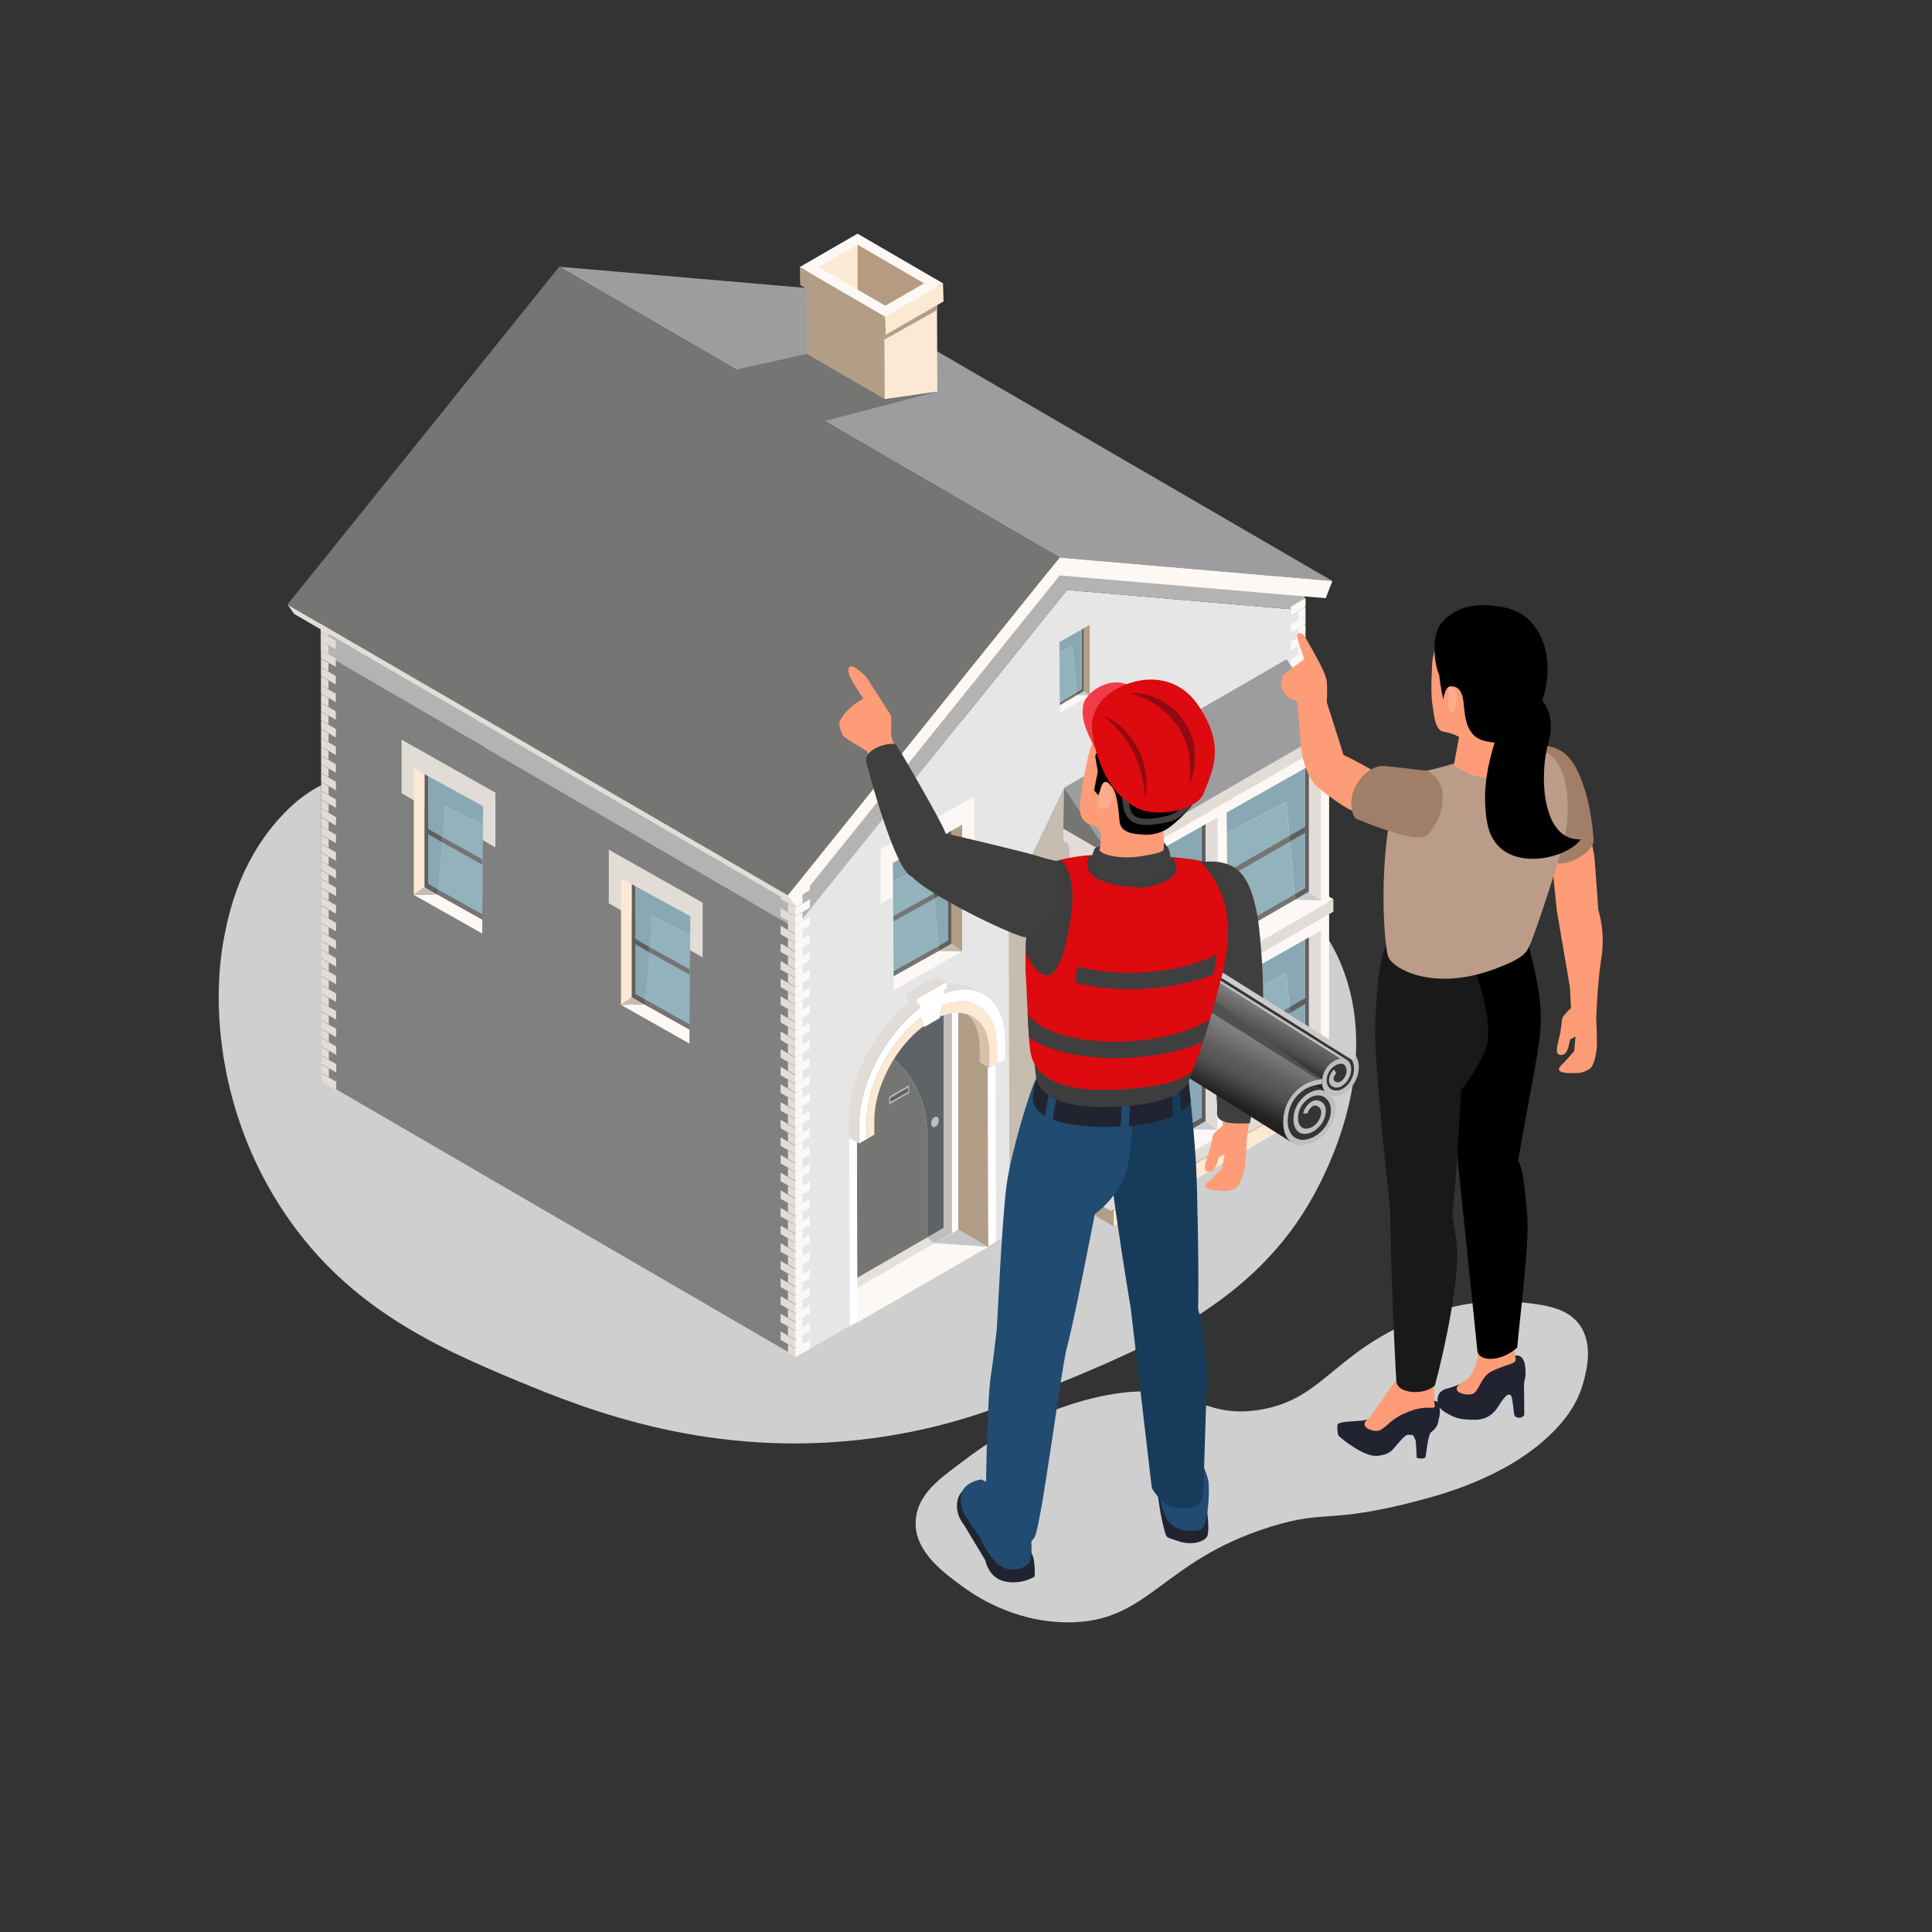 <?xml version="1.0" encoding="UTF-8"?>
<svg xmlns="http://www.w3.org/2000/svg" xmlns:xlink="http://www.w3.org/1999/xlink" id="Layer_1" data-name="Layer 1" viewBox="0 0 1080 1080">
  <rect x="0" y="0" width="1080" height="1080" fill="#333333" stroke="none"/>
  <defs>
    <style>
      .cls-1 {
        fill: #fcf8f4;
      }

      .cls-1, .cls-2, .cls-3, .cls-4, .cls-5, .cls-6, .cls-7, .cls-8, .cls-9, .cls-10, .cls-11, .cls-12, .cls-13, .cls-14, .cls-15, .cls-16, .cls-17, .cls-18, .cls-19, .cls-20, .cls-21, .cls-22, .cls-23, .cls-24, .cls-25, .cls-26, .cls-27, .cls-28, .cls-29, .cls-30, .cls-31, .cls-32, .cls-33, .cls-34, .cls-35, .cls-36, .cls-37, .cls-38, .cls-39, .cls-40, .cls-41, .cls-42, .cls-43, .cls-44, .cls-45, .cls-46, .cls-47, .cls-48, .cls-49, .cls-50, .cls-51 {
        stroke-width: 0px;
      }

      .cls-2 {
        fill: #605f60;
      }

      .cls-3 {
        fill: #3f3f3f;
      }

      .cls-4 {
        fill: url(#linear-gradient);
      }

      .cls-5 {
        fill: #e2ddd7;
      }

      .cls-6 {
        fill: #e2dcd8;
      }

      .cls-7 {
        fill: #fdf8f4;
      }

      .cls-8 {
        fill: #9d9d9f;
      }

      .cls-9 {
        fill: #214b71;
      }

      .cls-10 {
        fill: #fcf8f5;
      }

      .cls-11 {
        fill: #b29d86;
      }

      .cls-12 {
        fill: #fdf8f6;
      }

      .cls-13 {
        fill: #e6e0db;
      }

      .cls-14 {
        fill: #b59c80;
      }

      .cls-15 {
        fill: #505050;
      }

      .cls-16 {
        fill: #e6e6e6;
      }

      .cls-52 {
        isolation: isolate;
      }

      .cls-17 {
        fill: #f23b48;
      }

      .cls-19 {
        fill: #bfbebd;
      }

      .cls-20 {
        fill: #dbc0a7;
      }

      .cls-21 {
        fill: #757573;
      }

      .cls-22 {
        fill: gray;
      }

      .cls-23 {
        fill: #b3b3b3;
      }

      .cls-24 {
        fill: #bfbfbf;
      }

      .cls-25 {
        fill: #ccc;
      }

      .cls-26 {
        fill: #93b3bc;
      }

      .cls-27 {
        fill: #c8cdd2;
      }

      .cls-28 {
        fill: #fff;
      }

      .cls-29 {
        fill: #c6bcaf;
      }

      .cls-30 {
        fill: #a17e68;
      }

      .cls-31 {
        fill: #5e6365;
      }

      .cls-32 {
        fill: #fce9d4;
      }

      .cls-33 {
        fill: url(#linear-gradient-2);
      }

      .cls-34 {
        fill: #e1dcd6;
      }

      .cls-35 {
        fill: #3d3d3d;
      }

      .cls-36 {
        fill: #c5c6c8;
      }

      .cls-37 {
        fill: #757475;
      }

      .cls-38 {
        fill: #ffab8d;
      }

      .cls-39 {
        fill: #ff9c78;
      }

      .cls-40 {
        fill: #9e8a77;
      }

      .cls-41 {
        fill: #212430;
      }

      .cls-42 {
        fill: #910a12;
      }

      .cls-43 {
        fill: #353535;
      }

      .cls-44 {
        fill: #dd0a0f;
      }

      .cls-45 {
        fill: #ba9c88;
      }

      .cls-46 {
        fill: #fcf7f5;
      }

      .cls-47 {
        fill: #cfcfcf;
      }

      .cls-48 {
        fill: #d8c0a9;
      }

      .cls-49 {
        fill: #8aa8b3;
      }

      .cls-50 {
        fill: #191919;
      }

      .cls-51 {
        fill: #173b5b;
      }
    </style>
    <linearGradient id="linear-gradient" x1="-5956.18" y1="-1264.87" x2="-5959.6" y2="-1297.42" gradientTransform="translate(-5337.28 -318.22) rotate(-159.5) scale(1 -1)" gradientUnits="userSpaceOnUse">
      <stop offset=".12" stop-color="#212121"></stop>
      <stop offset=".39" stop-color="#505050"></stop>
      <stop offset=".58" stop-color="#606060"></stop>
      <stop offset=".85" stop-color="gray"></stop>
    </linearGradient>
    <linearGradient id="linear-gradient-2" x1="-5944.44" y1="-1232.67" x2="-5949.67" y2="-1282.48" xlink:href="#linear-gradient"></linearGradient>
  </defs>
  <path class="cls-47" d="m289.47,772.02c38.9,16.13,108.11,43.83,197.83,32.03,41.85-5.5,71.86-17.46,95.24-26.95,58.14-23.61,119.28-48.45,152.46-110.11,5.8-10.78,38.47-71.5,14.36-128.71-12.83-30.44-37.66-48.8-90.66-80.06-36.92-21.78-77.41-40.31-120.59-55.22-21.52-7.43-44.03-14.01-68.45-15.76-35.7-2.56-72.98,5.32-109.21,13.12-146.14,31.44-173.45,22.22-205.01,57.92-22.01,24.89-27.75,52.9-30.3,66.41-7.13,37.78-2.56,96.53,31.29,149.38,35.16,54.9,84.39,77.78,133.03,97.95Z"></path>
  <g>
    <g>
      <g>
        <polygon class="cls-22" points="179.24 364.46 179.97 604.31 445.16 758.42 444.43 518.58 179.24 364.46"></polygon>
        <polygon class="cls-32" points="729.27 330.44 727.08 330.25 729.28 331.53 729.27 330.44"></polygon>
        <polygon class="cls-16" points="596.44 329.82 444.53 518.64 444.43 518.58 445.16 758.42 730.08 593.93 729.3 341.24 596.44 329.82"></polygon>
        <polygon class="cls-23" points="444.36 494.94 179.17 340.82 179.24 364.46 444.43 518.58 444.36 494.94"></polygon>
        <polygon class="cls-23" points="444.36 494.94 444.43 518.58 444.53 518.64 596.44 329.82 729.3 341.24 729.28 331.53 727.08 330.25 586.56 318.16 444.36 494.94"></polygon>
      </g>
      <g>
        <g>
          <polygon class="cls-10" points="444.56 758.62 452.75 753.89 452.75 749.15 444.56 753.89 444.56 758.62"></polygon>
          <polygon class="cls-10" points="444.56 753.73 448.64 751.37 448.64 746.64 444.56 749 444.56 753.73"></polygon>
          <polygon class="cls-34" points="444.56 753.73 436.36 749 436.36 744.26 444.56 749 444.56 753.73"></polygon>
          <polygon class="cls-34" points="444.56 758.62 440.47 756.26 440.47 751.52 444.56 753.89 444.56 758.62"></polygon>
        </g>
        <g>
          <polygon class="cls-10" points="444.56 748.76 452.75 744.02 452.75 739.29 444.56 744.02 444.56 748.76"></polygon>
          <polygon class="cls-10" points="444.56 743.87 448.64 741.51 448.64 736.78 444.56 739.14 444.56 743.87"></polygon>
          <polygon class="cls-34" points="444.56 743.87 436.36 739.14 436.36 734.4 444.56 739.14 444.56 743.87"></polygon>
          <polygon class="cls-34" points="444.56 748.76 440.47 746.4 440.47 741.66 444.56 744.02 444.56 748.76"></polygon>
        </g>
        <g>
          <polygon class="cls-10" points="444.56 738.9 452.75 734.16 452.75 729.43 444.56 734.16 444.56 738.9"></polygon>
          <polygon class="cls-10" points="444.56 734.01 448.64 731.65 448.64 726.91 444.56 729.28 444.56 734.01"></polygon>
          <polygon class="cls-34" points="444.56 734.01 436.36 729.28 436.36 724.54 444.56 729.28 444.56 734.01"></polygon>
          <polygon class="cls-34" points="444.56 738.9 440.47 736.54 440.47 731.8 444.56 734.16 444.56 738.9"></polygon>
        </g>
        <g>
          <polygon class="cls-10" points="444.56 729.03 452.75 724.3 452.75 719.57 444.56 724.3 444.56 729.03"></polygon>
          <polygon class="cls-10" points="444.56 724.15 448.64 721.79 448.64 717.05 444.56 719.41 444.56 724.15"></polygon>
          <polygon class="cls-34" points="444.56 724.15 436.36 719.41 436.36 714.68 444.56 719.41 444.56 724.15"></polygon>
          <polygon class="cls-34" points="444.56 729.03 440.47 726.67 440.47 721.94 444.56 724.3 444.56 729.03"></polygon>
        </g>
        <g>
          <polygon class="cls-10" points="444.56 719.17 452.75 714.44 452.75 709.71 444.56 714.44 444.56 719.17"></polygon>
          <polygon class="cls-10" points="444.56 714.29 448.64 711.93 448.64 707.19 444.56 709.55 444.56 714.29"></polygon>
          <polygon class="cls-34" points="444.56 714.29 436.36 709.55 436.36 704.82 444.56 709.55 444.56 714.29"></polygon>
          <polygon class="cls-34" points="444.56 719.17 440.47 716.81 440.47 712.08 444.56 714.44 444.56 719.17"></polygon>
        </g>
        <g>
          <polygon class="cls-10" points="444.56 709.31 452.75 704.58 452.75 699.84 444.56 704.58 444.56 709.31"></polygon>
          <polygon class="cls-10" points="444.56 704.42 448.64 702.06 448.64 697.33 444.56 699.69 444.56 704.42"></polygon>
          <polygon class="cls-34" points="444.56 704.42 436.36 699.69 436.36 694.96 444.56 699.69 444.56 704.42"></polygon>
          <polygon class="cls-34" points="444.56 709.31 440.47 706.95 440.47 702.22 444.56 704.58 444.56 709.31"></polygon>
        </g>
        <g>
          <polygon class="cls-10" points="444.56 699.45 452.75 694.72 452.75 689.98 444.56 694.72 444.56 699.45"></polygon>
          <polygon class="cls-10" points="444.56 694.56 448.64 692.2 448.64 687.47 444.56 689.83 444.56 694.56"></polygon>
          <polygon class="cls-34" points="444.56 694.56 436.36 689.83 436.36 685.1 444.56 689.83 444.56 694.56"></polygon>
          <polygon class="cls-34" points="444.56 699.45 440.47 697.09 440.47 692.36 444.56 694.72 444.56 699.45"></polygon>
        </g>
        <g>
          <polygon class="cls-10" points="444.56 689.59 452.75 684.86 452.75 680.12 444.56 684.86 444.56 689.59"></polygon>
          <polygon class="cls-10" points="444.56 684.7 448.64 682.34 448.64 677.61 444.56 679.97 444.56 684.7"></polygon>
          <polygon class="cls-34" points="444.56 684.7 436.36 679.97 436.36 675.23 444.56 679.97 444.56 684.7"></polygon>
          <polygon class="cls-34" points="444.56 689.59 440.47 687.23 440.47 682.49 444.56 684.86 444.56 689.59"></polygon>
        </g>
        <g>
          <polygon class="cls-10" points="444.56 679.73 452.75 674.99 452.75 670.26 444.56 674.99 444.56 679.73"></polygon>
          <polygon class="cls-10" points="444.56 674.84 448.64 672.48 448.64 667.75 444.56 670.11 444.56 674.84"></polygon>
          <polygon class="cls-34" points="444.56 674.84 436.36 670.11 436.36 665.37 444.56 670.11 444.56 674.84"></polygon>
          <polygon class="cls-34" points="444.56 679.73 440.47 677.37 440.47 672.63 444.56 674.99 444.56 679.73"></polygon>
        </g>
        <g>
          <polygon class="cls-10" points="444.56 669.87 452.75 665.13 452.75 660.4 444.56 665.13 444.56 669.87"></polygon>
          <polygon class="cls-10" points="444.56 664.98 448.64 662.62 448.64 657.88 444.56 660.25 444.56 664.98"></polygon>
          <polygon class="cls-34" points="444.56 664.98 436.36 660.25 436.36 655.51 444.56 660.25 444.56 664.98"></polygon>
          <polygon class="cls-34" points="444.56 669.87 440.47 667.51 440.47 662.77 444.56 665.13 444.56 669.87"></polygon>
        </g>
        <g>
          <polygon class="cls-10" points="444.56 660 452.75 655.27 452.75 650.54 444.56 655.27 444.56 660"></polygon>
          <polygon class="cls-10" points="444.56 655.12 448.64 652.76 448.64 648.02 444.56 650.38 444.56 655.12"></polygon>
          <polygon class="cls-34" points="444.56 655.12 436.36 650.38 436.36 645.65 444.56 650.38 444.56 655.12"></polygon>
          <polygon class="cls-34" points="444.56 660 440.47 657.64 440.47 652.91 444.56 655.27 444.56 660"></polygon>
        </g>
        <g>
          <polygon class="cls-10" points="444.56 650.14 452.75 645.41 452.75 640.68 444.56 645.41 444.56 650.14"></polygon>
          <polygon class="cls-10" points="444.56 645.26 448.64 642.89 448.64 638.16 444.56 640.52 444.56 645.26"></polygon>
          <polygon class="cls-34" points="444.56 645.26 436.36 640.52 436.36 635.79 444.56 640.52 444.56 645.26"></polygon>
          <polygon class="cls-34" points="444.56 650.14 440.47 647.78 440.47 643.05 444.56 645.41 444.56 650.14"></polygon>
        </g>
        <g>
          <polygon class="cls-10" points="444.56 640.28 452.75 635.55 452.75 630.81 444.56 635.55 444.56 640.28"></polygon>
          <polygon class="cls-10" points="444.56 635.39 448.64 633.03 448.64 628.3 444.56 630.66 444.56 635.39"></polygon>
          <polygon class="cls-34" points="444.56 635.39 436.36 630.66 436.36 625.93 444.56 630.66 444.56 635.39"></polygon>
          <polygon class="cls-34" points="444.56 640.28 440.47 637.92 440.47 633.19 444.56 635.55 444.56 640.28"></polygon>
        </g>
        <g>
          <polygon class="cls-10" points="444.56 630.42 452.75 625.69 452.75 620.95 444.56 625.69 444.56 630.42"></polygon>
          <polygon class="cls-10" points="444.56 625.53 448.64 623.17 448.64 618.44 444.56 620.8 444.56 625.53"></polygon>
          <polygon class="cls-34" points="444.56 625.53 436.36 620.8 436.36 616.07 444.56 620.8 444.56 625.53"></polygon>
          <polygon class="cls-34" points="444.56 630.42 440.47 628.06 440.47 623.33 444.56 625.69 444.56 630.42"></polygon>
        </g>
        <g>
          <polygon class="cls-10" points="444.56 620.56 452.75 615.83 452.75 611.09 444.56 615.83 444.56 620.56"></polygon>
          <polygon class="cls-10" points="444.56 615.67 448.64 613.31 448.64 608.58 444.56 610.94 444.56 615.67"></polygon>
          <polygon class="cls-34" points="444.56 615.67 436.36 610.94 436.36 606.2 444.56 610.94 444.56 615.67"></polygon>
          <polygon class="cls-34" points="444.56 620.56 440.47 618.2 440.47 613.46 444.56 615.83 444.56 620.56"></polygon>
        </g>
        <g>
          <polygon class="cls-10" points="444.56 610.7 452.75 605.96 452.75 601.23 444.56 605.96 444.56 610.7"></polygon>
          <polygon class="cls-10" points="444.56 605.81 448.64 603.45 448.64 598.72 444.56 601.08 444.56 605.81"></polygon>
          <polygon class="cls-34" points="444.56 605.81 436.36 601.08 436.36 596.34 444.56 601.08 444.56 605.81"></polygon>
          <polygon class="cls-34" points="444.56 610.7 440.47 608.34 440.47 603.6 444.56 605.96 444.56 610.7"></polygon>
        </g>
        <g>
          <polygon class="cls-10" points="444.56 600.84 452.75 596.1 452.75 591.37 444.56 596.1 444.56 600.84"></polygon>
          <polygon class="cls-10" points="444.56 595.95 448.64 593.59 448.64 588.85 444.56 591.22 444.56 595.95"></polygon>
          <polygon class="cls-34" points="444.56 595.95 436.36 591.22 436.36 586.48 444.56 591.22 444.56 595.95"></polygon>
          <polygon class="cls-34" points="444.56 600.84 440.47 598.48 440.47 593.74 444.56 596.1 444.56 600.84"></polygon>
        </g>
        <g>
          <polygon class="cls-10" points="444.56 590.97 452.75 586.24 452.75 581.51 444.56 586.24 444.56 590.97"></polygon>
          <polygon class="cls-10" points="444.56 586.09 448.64 583.73 448.64 578.99 444.56 581.35 444.56 586.09"></polygon>
          <polygon class="cls-34" points="444.56 586.09 436.36 581.35 436.36 576.62 444.56 581.35 444.56 586.09"></polygon>
          <polygon class="cls-34" points="444.56 590.97 440.47 588.61 440.47 583.88 444.56 586.24 444.56 590.97"></polygon>
        </g>
      </g>
      <g>
        <g>
          <g>
            <polygon class="cls-34" points="187.97 609.42 179.77 604.7 179.77 599.96 187.97 604.69 187.97 609.42"></polygon>
            <polygon class="cls-34" points="183.85 602.15 179.77 599.79 179.76 595.05 183.84 597.41 183.85 602.15"></polygon>
          </g>
          <g>
            <polygon class="cls-34" points="187.96 599.56 179.76 594.83 179.76 590.1 187.96 594.83 187.96 599.56"></polygon>
            <polygon class="cls-34" points="183.84 592.28 179.76 589.93 179.75 585.19 183.83 587.55 183.84 592.28"></polygon>
          </g>
          <g>
            <polygon class="cls-34" points="187.95 589.7 179.75 584.97 179.75 580.24 187.95 584.96 187.95 589.7"></polygon>
            <polygon class="cls-34" points="183.83 582.42 179.75 580.07 179.74 575.33 183.82 577.69 183.83 582.42"></polygon>
          </g>
          <g>
            <polygon class="cls-34" points="187.94 579.84 179.74 575.11 179.74 570.38 187.94 575.1 187.94 579.84"></polygon>
            <polygon class="cls-34" points="183.82 572.56 179.74 570.2 179.73 565.47 183.81 567.83 183.82 572.56"></polygon>
          </g>
          <g>
            <polygon class="cls-34" points="187.93 569.97 179.73 565.25 179.73 560.52 187.93 565.24 187.93 569.97"></polygon>
            <polygon class="cls-34" points="183.81 562.7 179.72 560.34 179.72 555.61 183.8 557.97 183.81 562.7"></polygon>
          </g>
          <g>
            <polygon class="cls-34" points="187.92 560.11 179.72 555.39 179.71 550.65 187.92 555.38 187.92 560.11"></polygon>
            <polygon class="cls-34" points="183.8 552.84 179.71 550.48 179.71 545.75 183.79 548.1 183.8 552.84"></polygon>
          </g>
          <g>
            <polygon class="cls-34" points="187.91 550.25 179.71 545.53 179.7 540.79 187.91 545.52 187.91 550.25"></polygon>
            <polygon class="cls-34" points="183.79 542.98 179.7 540.62 179.7 535.89 183.78 538.24 183.79 542.98"></polygon>
          </g>
          <g>
            <polygon class="cls-34" points="187.9 540.39 179.7 535.67 179.69 530.93 187.9 535.66 187.9 540.39"></polygon>
            <polygon class="cls-34" points="183.78 533.12 179.69 530.76 179.69 526.02 183.77 528.38 183.78 533.12"></polygon>
          </g>
          <g>
            <polygon class="cls-34" points="187.89 530.53 179.69 525.8 179.68 521.07 187.89 525.8 187.89 530.53"></polygon>
            <polygon class="cls-34" points="183.77 523.25 179.68 520.9 179.68 516.16 183.76 518.52 183.77 523.25"></polygon>
          </g>
          <g>
            <polygon class="cls-34" points="187.88 520.67 179.68 515.94 179.67 511.21 187.88 515.93 187.88 520.67"></polygon>
            <polygon class="cls-34" points="183.76 513.39 179.67 511.04 179.67 506.3 183.75 508.66 183.76 513.39"></polygon>
          </g>
          <g>
            <polygon class="cls-34" points="187.87 510.81 179.67 506.08 179.66 501.35 187.87 506.07 187.87 510.81"></polygon>
            <polygon class="cls-34" points="183.75 503.53 179.66 501.17 179.66 496.44 183.74 498.8 183.75 503.53"></polygon>
          </g>
          <g>
            <polygon class="cls-34" points="187.86 500.94 179.66 496.22 179.65 491.49 187.86 496.21 187.86 500.94"></polygon>
            <polygon class="cls-34" points="183.74 493.67 179.65 491.31 179.65 486.58 183.73 488.94 183.74 493.67"></polygon>
          </g>
          <g>
            <polygon class="cls-34" points="187.85 491.08 179.65 486.36 179.64 481.62 187.85 486.35 187.85 491.08"></polygon>
            <polygon class="cls-34" points="183.73 483.81 179.64 481.45 179.64 476.72 183.72 479.07 183.73 483.81"></polygon>
          </g>
          <g>
            <polygon class="cls-34" points="187.84 481.22 179.64 476.5 179.63 471.76 187.84 476.49 187.84 481.22"></polygon>
            <polygon class="cls-34" points="183.72 473.95 179.63 471.59 179.63 466.86 183.71 469.21 183.72 473.95"></polygon>
          </g>
          <g>
            <polygon class="cls-34" points="187.83 471.36 179.63 466.64 179.62 461.9 187.83 466.63 187.83 471.36"></polygon>
            <polygon class="cls-34" points="183.71 464.08 179.62 461.73 179.62 456.99 183.7 459.35 183.71 464.08"></polygon>
          </g>
          <g>
            <polygon class="cls-34" points="187.82 461.5 179.62 456.77 179.61 452.04 187.82 456.77 187.82 461.5"></polygon>
            <polygon class="cls-34" points="183.7 454.22 179.61 451.87 179.61 447.13 183.69 449.49 183.7 454.22"></polygon>
          </g>
          <g>
            <polygon class="cls-34" points="187.81 451.64 179.61 446.91 179.6 442.18 187.81 446.9 187.81 451.64"></polygon>
            <polygon class="cls-34" points="183.69 444.36 179.6 442.01 179.6 437.27 183.68 439.63 183.69 444.36"></polygon>
          </g>
          <g>
            <polygon class="cls-34" points="187.8 441.78 179.6 437.05 179.59 432.32 187.8 437.04 187.8 441.78"></polygon>
            <polygon class="cls-34" points="183.67 434.5 179.59 432.14 179.59 427.41 183.67 429.77 183.67 434.5"></polygon>
          </g>
        </g>
        <g>
          <g>
            <polygon class="cls-34" points="187.79 431.96 179.59 427.23 179.58 422.5 187.79 427.22 187.79 431.96"></polygon>
            <polygon class="cls-34" points="183.66 424.68 179.58 422.33 179.58 417.59 183.66 419.95 183.66 424.68"></polygon>
          </g>
          <g>
            <polygon class="cls-34" points="187.78 422.1 179.58 417.37 179.57 412.64 187.78 417.36 187.78 422.1"></polygon>
            <polygon class="cls-34" points="183.65 414.82 179.57 412.46 179.57 407.73 183.65 410.09 183.65 414.82"></polygon>
          </g>
          <g>
            <polygon class="cls-34" points="187.77 412.24 179.57 407.51 179.56 402.78 187.77 407.5 187.77 412.24"></polygon>
            <polygon class="cls-34" points="183.64 404.96 179.56 402.6 179.56 397.87 183.64 400.23 183.64 404.96"></polygon>
          </g>
          <g>
            <polygon class="cls-34" points="187.76 402.37 179.56 397.65 179.55 392.91 187.75 397.64 187.76 402.37"></polygon>
            <polygon class="cls-34" points="183.63 395.1 179.55 392.74 179.55 388.01 183.63 390.36 183.63 395.1"></polygon>
          </g>
          <g>
            <polygon class="cls-34" points="187.75 392.51 179.55 387.79 179.54 383.05 187.74 387.78 187.75 392.51"></polygon>
            <polygon class="cls-34" points="183.62 385.24 179.54 382.88 179.54 378.15 183.62 380.5 183.62 385.24"></polygon>
          </g>
          <g>
            <polygon class="cls-34" points="187.74 382.65 179.54 377.93 179.53 373.19 187.73 377.92 187.74 382.65"></polygon>
            <polygon class="cls-34" points="183.61 375.38 179.53 373.02 179.53 368.29 183.61 370.64 183.61 375.38"></polygon>
          </g>
          <g>
            <polygon class="cls-34" points="187.73 372.79 179.52 368.06 179.52 363.33 187.72 368.06 187.73 372.79"></polygon>
            <polygon class="cls-34" points="183.6 365.51 179.52 363.16 179.52 358.42 183.6 360.78 183.6 365.51"></polygon>
          </g>
          <g>
            <polygon class="cls-34" points="187.72 362.93 179.51 358.2 179.51 353.47 187.71 358.19 187.72 362.93"></polygon>
            <polygon class="cls-34" points="183.59 355.65 179.51 353.3 179.5 348.56 183.59 350.92 183.59 355.65"></polygon>
          </g>
          <polygon class="cls-34" points="187.71 353.07 179.5 348.34 179.5 343.61 187.7 348.33 187.71 353.07"></polygon>
        </g>
      </g>
      <g>
        <g>
          <polygon class="cls-10" points="444.56 581.16 452.75 576.42 452.75 571.69 444.56 576.42 444.56 581.16"></polygon>
          <polygon class="cls-10" points="444.56 576.27 448.64 573.91 448.64 569.17 444.56 571.54 444.56 576.27"></polygon>
          <polygon class="cls-34" points="444.56 576.27 436.36 571.54 436.36 566.8 444.56 571.54 444.56 576.27"></polygon>
          <polygon class="cls-34" points="444.56 581.16 440.47 578.8 440.47 574.06 444.56 576.42 444.56 581.16"></polygon>
        </g>
        <g>
          <polygon class="cls-10" points="444.56 571.3 452.75 566.56 452.75 561.83 444.56 566.56 444.56 571.3"></polygon>
          <polygon class="cls-10" points="444.56 566.41 448.64 564.05 448.64 559.31 444.56 561.67 444.56 566.41"></polygon>
          <polygon class="cls-34" points="444.56 566.41 436.36 561.67 436.36 556.94 444.56 561.67 444.56 566.41"></polygon>
          <polygon class="cls-34" points="444.56 571.3 440.47 568.93 440.47 564.2 444.56 566.56 444.56 571.3"></polygon>
        </g>
        <g>
          <polygon class="cls-10" points="444.56 561.43 452.75 556.7 452.75 551.97 444.56 556.7 444.56 561.43"></polygon>
          <polygon class="cls-10" points="444.56 556.55 448.64 554.19 448.64 549.45 444.56 551.81 444.56 556.55"></polygon>
          <polygon class="cls-34" points="444.56 556.55 436.36 551.81 436.36 547.08 444.56 551.81 444.56 556.55"></polygon>
          <polygon class="cls-34" points="444.56 561.43 440.47 559.07 440.47 554.34 444.56 556.7 444.56 561.43"></polygon>
        </g>
        <g>
          <polygon class="cls-10" points="444.56 551.57 452.75 546.84 452.75 542.11 444.56 546.84 444.56 551.57"></polygon>
          <polygon class="cls-10" points="444.56 546.69 448.64 544.32 448.64 539.59 444.56 541.95 444.56 546.69"></polygon>
          <polygon class="cls-34" points="444.56 546.69 436.36 541.95 436.36 537.22 444.56 541.95 444.56 546.69"></polygon>
          <polygon class="cls-34" points="444.56 551.57 440.47 549.21 440.47 544.48 444.56 546.84 444.56 551.57"></polygon>
        </g>
        <g>
          <polygon class="cls-10" points="444.56 541.71 452.75 536.98 452.75 532.24 444.56 536.98 444.56 541.71"></polygon>
          <polygon class="cls-10" points="444.56 536.82 448.64 534.46 448.64 529.73 444.56 532.09 444.56 536.82"></polygon>
          <polygon class="cls-34" points="444.56 536.82 436.36 532.09 436.36 527.36 444.56 532.09 444.56 536.82"></polygon>
          <polygon class="cls-34" points="444.56 541.71 440.47 539.35 440.47 534.62 444.56 536.98 444.56 541.71"></polygon>
        </g>
        <g>
          <polygon class="cls-10" points="444.56 531.85 452.75 527.12 452.75 522.38 444.56 527.12 444.56 531.85"></polygon>
          <polygon class="cls-10" points="444.56 526.96 448.64 524.6 448.64 519.87 444.56 522.23 444.56 526.96"></polygon>
          <polygon class="cls-34" points="444.56 526.96 436.36 522.23 436.36 517.49 444.56 522.23 444.56 526.96"></polygon>
          <polygon class="cls-34" points="444.56 531.85 440.47 529.49 440.47 524.75 444.56 527.12 444.56 531.85"></polygon>
        </g>
        <g>
          <polygon class="cls-10" points="444.56 521.99 452.75 517.25 452.75 512.52 444.56 517.25 444.56 521.99"></polygon>
          <polygon class="cls-10" points="444.56 517.1 448.64 514.74 448.64 510.01 444.56 512.37 444.56 517.1"></polygon>
          <polygon class="cls-34" points="444.56 517.1 436.36 512.37 436.36 507.63 444.56 512.37 444.56 517.1"></polygon>
          <polygon class="cls-34" points="444.56 521.99 440.47 519.63 440.47 514.89 444.56 517.25 444.56 521.99"></polygon>
        </g>
        <g>
          <polygon class="cls-10" points="444.56 512.13 452.75 507.39 452.75 502.66 444.56 507.39 444.56 512.13"></polygon>
          <polygon class="cls-10" points="444.56 507.24 448.64 504.88 448.64 500.14 444.56 502.51 444.56 507.24"></polygon>
          <polygon class="cls-34" points="444.56 507.24 436.36 502.51 436.36 497.77 444.56 502.51 444.56 507.24"></polygon>
          <polygon class="cls-34" points="444.56 512.13 440.47 509.77 440.47 505.03 444.56 507.39 444.56 512.13"></polygon>
        </g>
        <g>
          <polygon class="cls-10" points="444.56 502.27 452.75 497.53 452.75 492.8 444.56 497.53 444.56 502.27"></polygon>
          <polygon class="cls-34" points="444.56 502.27 440.47 499.9 440.47 495.17 444.56 497.53 444.56 502.27"></polygon>
        </g>
      </g>
      <g>
        <polygon class="cls-8" points="465.05 162.21 312.61 149.1 592.36 311.68 744.81 324.78 465.05 162.21"></polygon>
        <polygon class="cls-5" points="440.46 500.5 160.7 337.92 164.47 343.21 444.23 505.79 440.46 500.5"></polygon>
        <polygon class="cls-21" points="312.61 149.1 160.7 337.92 440.46 500.5 592.36 311.68 312.61 149.1"></polygon>
        <polygon class="cls-7" points="592.36 311.68 440.46 500.5 444.23 505.79 592.39 321.66 741.08 334.4 744.81 324.78 592.36 311.68"></polygon>
      </g>
      <g>
        <g>
          <g>
            <polygon class="cls-10" points="721.34 600.16 729.55 595.44 729.55 590.7 721.35 595.43 721.34 600.16"></polygon>
            <polygon class="cls-10" points="725.47 592.89 729.55 590.53 729.56 585.8 725.47 588.15 725.47 592.89"></polygon>
          </g>
          <g>
            <polygon class="cls-10" points="721.35 590.3 729.56 585.58 729.56 580.84 721.36 585.57 721.35 590.3"></polygon>
            <polygon class="cls-10" points="725.48 583.03 729.56 580.67 729.57 575.94 725.48 578.29 725.48 583.03"></polygon>
          </g>
          <g>
            <polygon class="cls-10" points="721.36 580.44 729.57 575.71 729.57 570.98 721.37 575.71 721.36 580.44"></polygon>
            <polygon class="cls-10" points="725.49 573.16 729.57 570.81 729.58 566.07 725.49 568.43 725.49 573.16"></polygon>
          </g>
          <g>
            <polygon class="cls-10" points="721.37 570.58 729.58 565.85 729.58 561.12 721.38 565.84 721.37 570.58"></polygon>
            <polygon class="cls-10" points="725.5 563.3 729.58 560.95 729.59 556.21 725.5 558.57 725.5 563.3"></polygon>
          </g>
          <g>
            <polygon class="cls-10" points="721.38 560.72 729.59 555.99 729.59 551.26 721.39 555.98 721.38 560.72"></polygon>
            <polygon class="cls-10" points="725.51 553.44 729.59 551.08 729.6 546.35 725.51 548.71 725.51 553.44"></polygon>
          </g>
          <g>
            <polygon class="cls-10" points="721.39 550.86 729.6 546.13 729.6 541.4 721.4 546.12 721.39 550.86"></polygon>
            <polygon class="cls-10" points="725.52 543.58 729.6 541.22 729.61 536.49 725.53 538.85 725.52 543.58"></polygon>
          </g>
          <g>
            <polygon class="cls-10" points="721.4 540.99 729.61 536.27 729.61 531.54 721.41 536.26 721.4 540.99"></polygon>
            <polygon class="cls-10" points="725.53 533.72 729.61 531.36 729.62 526.63 725.54 528.99 725.53 533.72"></polygon>
          </g>
          <g>
            <polygon class="cls-10" points="721.41 531.13 729.62 526.41 729.62 521.67 721.42 526.4 721.41 531.13"></polygon>
            <polygon class="cls-10" points="725.54 523.86 729.62 521.5 729.63 516.77 725.55 519.12 725.54 523.86"></polygon>
          </g>
          <g>
            <polygon class="cls-10" points="721.43 521.27 729.63 516.55 729.63 511.81 721.43 516.54 721.43 521.27"></polygon>
            <polygon class="cls-10" points="725.55 514 729.63 511.64 729.64 506.91 725.56 509.26 725.55 514"></polygon>
          </g>
          <g>
            <polygon class="cls-10" points="721.44 511.41 729.64 506.68 729.64 501.95 721.44 506.68 721.44 511.41"></polygon>
            <polygon class="cls-10" points="725.56 504.13 729.64 501.78 729.65 497.04 725.57 499.4 725.56 504.13"></polygon>
          </g>
          <g>
            <polygon class="cls-10" points="721.45 501.55 729.65 496.82 729.65 492.09 721.45 496.81 721.45 501.55"></polygon>
            <polygon class="cls-10" points="725.57 494.27 729.65 491.92 729.66 487.18 725.58 489.54 725.57 494.27"></polygon>
          </g>
          <g>
            <polygon class="cls-10" points="721.46 491.69 729.66 486.96 729.66 482.23 721.46 486.95 721.46 491.69"></polygon>
            <polygon class="cls-10" points="725.58 484.41 729.66 482.05 729.67 477.32 725.59 479.68 725.58 484.41"></polygon>
          </g>
          <g>
            <polygon class="cls-10" points="721.47 481.83 729.67 477.1 729.67 472.37 721.47 477.09 721.47 481.83"></polygon>
            <polygon class="cls-10" points="725.59 474.55 729.68 472.19 729.68 467.46 725.6 469.82 725.59 474.55"></polygon>
          </g>
          <g>
            <polygon class="cls-10" points="721.48 471.96 729.68 467.24 729.69 462.51 721.48 467.23 721.48 471.96"></polygon>
            <polygon class="cls-10" points="725.6 464.69 729.69 462.33 729.69 457.6 725.61 459.96 725.6 464.69"></polygon>
          </g>
          <g>
            <polygon class="cls-10" points="721.49 462.1 729.69 457.38 729.7 452.64 721.49 457.37 721.49 462.1"></polygon>
            <polygon class="cls-10" points="725.61 454.83 729.7 452.47 729.7 447.74 725.62 450.09 725.61 454.83"></polygon>
          </g>
          <g>
            <polygon class="cls-10" points="721.5 452.24 729.7 447.52 729.71 442.78 721.5 447.51 721.5 452.24"></polygon>
            <polygon class="cls-10" points="725.62 444.97 729.71 442.61 729.71 437.88 725.63 440.23 725.62 444.97"></polygon>
          </g>
          <g>
            <polygon class="cls-10" points="721.51 442.38 729.71 437.65 729.72 432.92 721.51 437.65 721.51 442.38"></polygon>
            <polygon class="cls-10" points="725.63 435.1 729.72 432.75 729.72 428.01 725.64 430.37 725.63 435.1"></polygon>
          </g>
          <g>
            <polygon class="cls-10" points="721.52 432.52 729.72 427.79 729.73 423.06 721.52 427.78 721.52 432.52"></polygon>
            <polygon class="cls-10" points="725.64 425.24 729.73 422.89 729.73 418.15 725.65 420.51 725.64 425.24"></polygon>
          </g>
        </g>
        <g>
          <g>
            <polygon class="cls-10" points="721.53 422.7 729.73 417.98 729.74 413.24 721.53 417.97 721.53 422.7"></polygon>
            <polygon class="cls-10" points="725.65 415.43 729.74 413.07 729.74 408.33 725.66 410.69 725.65 415.43"></polygon>
          </g>
          <g>
            <polygon class="cls-10" points="721.54 412.84 729.74 408.11 729.75 403.38 721.54 408.11 721.54 412.84"></polygon>
            <polygon class="cls-10" points="725.66 405.56 729.75 403.21 729.75 398.47 725.67 400.83 725.66 405.56"></polygon>
          </g>
          <g>
            <polygon class="cls-10" points="721.55 402.98 729.75 398.25 729.76 393.52 721.55 398.24 721.55 402.98"></polygon>
            <polygon class="cls-10" points="725.67 395.7 729.76 393.35 729.76 388.61 725.68 390.97 725.67 395.7"></polygon>
          </g>
          <g>
            <polygon class="cls-10" points="721.56 393.12 729.76 388.39 729.77 383.66 721.56 388.38 721.56 393.12"></polygon>
            <polygon class="cls-10" points="725.68 385.84 729.77 383.48 729.77 378.75 725.69 381.11 725.68 385.84"></polygon>
          </g>
          <g>
            <polygon class="cls-10" points="721.57 383.25 729.77 378.53 729.78 373.8 721.57 378.52 721.57 383.25"></polygon>
            <polygon class="cls-10" points="725.69 375.98 729.78 373.62 729.78 368.89 725.7 371.25 725.69 375.98"></polygon>
          </g>
          <g>
            <polygon class="cls-10" points="721.58 373.39 729.78 368.67 729.79 363.93 721.58 368.66 721.58 373.39"></polygon>
            <polygon class="cls-10" points="725.7 366.12 729.79 363.76 729.79 359.03 725.71 361.38 725.7 366.12"></polygon>
          </g>
          <g>
            <polygon class="cls-10" points="721.59 363.53 729.79 358.81 729.8 354.07 721.59 358.8 721.59 363.53"></polygon>
            <polygon class="cls-10" points="725.71 356.26 729.8 353.9 729.8 349.17 725.72 351.52 725.71 356.26"></polygon>
          </g>
          <g>
            <polygon class="cls-10" points="721.6 353.67 729.8 348.95 729.81 344.21 721.6 348.94 721.6 353.67"></polygon>
            <polygon class="cls-10" points="725.73 346.4 729.81 344.04 729.81 339.3 725.73 341.66 725.73 346.4"></polygon>
          </g>
          <polygon class="cls-10" points="721.61 343.81 729.81 339.08 729.82 334.35 721.61 339.08 721.61 343.81"></polygon>
        </g>
      </g>
      <g>
        <polygon class="cls-29" points="594.84 440.33 563.86 505.03 564.38 689.59 596.81 670.59 610.22 626.58 594.84 440.33"></polygon>
        <g>
          <g>
            <polygon class="cls-11" points="596.81 662.01 596.81 670.59 622.58 685.52 622.58 676.94 596.81 662.01"></polygon>
            <polygon class="cls-32" points="622.58 685.52 743.04 616.24 743.04 607.66 622.58 676.94 622.58 685.52"></polygon>
            <polygon class="cls-40" points="622.58 674.37 596.81 659.39 596.81 662.01 622.58 676.94 622.58 674.37"></polygon>
            <polygon class="cls-20" points="622.58 676.94 743.04 607.66 743.04 604.82 622.58 674.37 622.58 676.94"></polygon>
          </g>
          <g class="cls-52">
            <polygon class="cls-6" points="621 670.21 594.4 654.75 594.4 661.53 621 676.94 621 670.21"></polygon>
            <polygon class="cls-34" points="745.37 598.41 621 670.21 621 676.94 745.37 605.41 745.37 598.41"></polygon>
            <polygon class="cls-12" points="718.76 582.95 594.4 654.75 621 670.21 745.37 598.41 718.76 582.95"></polygon>
          </g>
          <g>
            <polygon class="cls-6" points="597.9 558.43 597.9 653.2 622.54 666.93 622.54 562.58 597.9 558.43"></polygon>
            <polygon class="cls-12" points="622.54 666.93 743 597.65 743 502.88 622.54 562.58 622.54 666.93"></polygon>
          </g>
          <polygon class="cls-27" points="622.54 666.93 616.4 667.54 594.4 654.75 597.9 653.2 622.54 666.93"></polygon>
          <g class="cls-52">
            <polygon class="cls-6" points="621 574.44 594.4 558.98 594.4 565.76 621 581.17 621 574.44"></polygon>
            <polygon class="cls-34" points="745.37 502.64 621 574.44 621 581.17 745.37 509.64 745.37 502.64"></polygon>
            <polygon class="cls-12" points="718.76 487.18 594.4 558.98 621 574.44 745.37 502.64 718.76 487.18"></polygon>
          </g>
          <g>
            <g>
              <g>
                <polygon class="cls-12" points="628.47 653 628.53 661.67 680.64 631.59 666.19 631.22 628.47 653"></polygon>
                <polygon class="cls-6" points="673.91 556.5 673.91 626.76 680.64 631.59 680.64 552.7 673.91 556.5"></polygon>
                <polygon class="cls-6" points="666.19 631.22 666.19 631.22 673.91 626.76 666.19 631.22"></polygon>
                <polygon class="cls-27" points="666.19 631.22 680.64 631.59 673.91 626.76 666.19 631.22"></polygon>
              </g>
              <g>
                <g>
                  <polygon class="cls-37" points="628.45 649.68 628.47 653 666.19 631.22 665.91 628.05 628.45 649.68"></polygon>
                  <polygon class="cls-2" points="673.91 556.5 671.66 557.77 671.66 624.72 665.91 628.05 666.19 631.22 673.91 626.76 673.91 556.5"></polygon>
                </g>
                <polygon class="cls-49" points="665.91 628.05 671.66 624.72 671.66 557.77 627.97 582.46 628.05 594.06 661.34 576.43 665.91 628.05"></polygon>
                <polygon class="cls-26" points="661.34 576.43 628.05 594.06 628.45 649.68 665.91 628.05 661.34 576.43"></polygon>
              </g>
              <g>
                <polygon class="cls-37" points="628.45 615.49 628.47 618.81 663.31 598.7 663.03 595.52 628.45 615.49"></polygon>
                <polygon class="cls-2" points="672.61 589.99 663.03 595.52 663.31 598.7 672.61 593.33 672.61 589.99"></polygon>
              </g>
            </g>
            <g>
              <g>
                <polygon class="cls-12" points="686.23 620.5 686.3 629.17 738.4 599.09 723.95 598.72 686.23 620.5"></polygon>
                <polygon class="cls-6" points="731.67 524.01 731.67 594.26 738.4 599.09 738.4 520.2 731.67 524.01"></polygon>
                <polygon class="cls-6" points="723.95 598.72 723.95 598.72 731.67 594.26 723.95 598.72"></polygon>
                <polygon class="cls-27" points="723.95 598.72 738.4 599.09 731.67 594.26 723.95 598.72"></polygon>
              </g>
              <g>
                <g>
                  <polygon class="cls-37" points="686.21 617.18 686.23 620.5 723.95 598.72 723.67 595.55 686.21 617.18"></polygon>
                  <polygon class="cls-2" points="731.67 524.01 729.43 525.27 729.43 592.23 723.67 595.55 723.95 598.72 731.67 594.26 731.67 524.01"></polygon>
                </g>
                <polygon class="cls-49" points="723.67 595.55 729.43 592.23 729.43 525.27 685.73 549.96 685.81 561.56 719.1 543.93 723.67 595.55"></polygon>
                <polygon class="cls-26" points="719.1 543.93 685.81 561.56 686.21 617.18 723.67 595.55 719.1 543.93"></polygon>
              </g>
              <g>
                <polygon class="cls-37" points="686.21 582.99 686.23 586.31 721.07 566.2 720.79 563.03 686.21 582.99"></polygon>
                <polygon class="cls-2" points="730.37 557.5 720.79 563.03 721.07 566.2 730.37 560.83 730.37 557.5"></polygon>
              </g>
            </g>
          </g>
          <g>
            <polygon class="cls-6" points="597.9 462.66 597.9 557.43 622.54 571.16 622.54 466.81 597.9 462.66"></polygon>
            <polygon class="cls-12" points="622.54 571.16 743 501.88 743 407.11 622.54 466.81 622.54 571.16"></polygon>
          </g>
          <polygon class="cls-27" points="622.54 571.16 616.4 571.77 594.4 558.98 597.9 557.43 622.54 571.16"></polygon>
          <g class="cls-52">
            <polygon class="cls-6" points="621 478.67 594.4 463.21 594.4 469.99 621 485.4 621 478.67"></polygon>
            <polygon class="cls-34" points="745.37 406.87 621 478.67 621 485.4 745.37 413.87 745.37 406.87"></polygon>
            <polygon class="cls-12" points="718.76 391.41 594.4 463.21 621 478.67 745.37 406.87 718.76 391.41"></polygon>
          </g>
          <g>
            <g>
              <g>
                <polygon class="cls-12" points="628.47 557.23 628.53 565.9 680.64 535.82 666.19 535.45 628.47 557.23"></polygon>
                <polygon class="cls-6" points="673.91 460.73 673.91 530.99 680.64 535.82 680.64 456.93 673.91 460.73"></polygon>
                <polygon class="cls-6" points="666.19 535.45 666.19 535.45 673.91 530.99 666.19 535.45"></polygon>
                <polygon class="cls-27" points="666.19 535.45 680.64 535.82 673.91 530.99 666.19 535.45"></polygon>
              </g>
              <g>
                <g>
                  <polygon class="cls-37" points="628.45 553.91 628.47 557.23 666.19 535.45 665.91 532.28 628.45 553.91"></polygon>
                  <polygon class="cls-2" points="673.91 460.73 671.66 462 671.66 528.95 665.91 532.28 666.19 535.45 673.91 530.99 673.91 460.73"></polygon>
                </g>
                <polygon class="cls-49" points="665.91 532.28 671.66 528.95 671.66 462 627.97 486.69 628.05 498.29 661.34 480.66 665.91 532.28"></polygon>
                <polygon class="cls-26" points="661.34 480.66 628.05 498.29 628.45 553.91 665.91 532.28 661.34 480.66"></polygon>
              </g>
              <g>
                <polygon class="cls-37" points="628.45 519.72 628.47 523.04 663.31 502.93 663.03 499.75 628.45 519.72"></polygon>
                <polygon class="cls-2" points="672.61 494.22 663.03 499.75 663.31 502.93 672.61 497.56 672.61 494.22"></polygon>
              </g>
            </g>
            <g>
              <g>
                <polygon class="cls-12" points="686.23 524.73 686.3 533.4 738.4 503.32 723.95 502.95 686.23 524.73"></polygon>
                <polygon class="cls-6" points="731.67 428.24 731.67 498.49 738.4 503.32 738.4 424.43 731.67 428.24"></polygon>
                <polygon class="cls-6" points="723.95 502.95 723.95 502.95 731.67 498.49 723.95 502.95"></polygon>
                <polygon class="cls-27" points="723.95 502.95 738.4 503.32 731.67 498.49 723.95 502.95"></polygon>
              </g>
              <g>
                <g>
                  <polygon class="cls-37" points="686.21 521.41 686.23 524.73 723.95 502.95 723.67 499.78 686.21 521.41"></polygon>
                  <polygon class="cls-2" points="731.67 428.24 729.43 429.5 729.43 496.46 723.67 499.78 723.95 502.95 731.67 498.49 731.67 428.24"></polygon>
                </g>
                <polygon class="cls-49" points="723.67 499.78 729.43 496.46 729.43 429.5 685.73 454.19 685.81 465.79 719.1 448.16 723.67 499.78"></polygon>
                <polygon class="cls-26" points="719.1 448.16 685.81 465.79 686.21 521.41 723.67 499.78 719.1 448.16"></polygon>
              </g>
              <g>
                <polygon class="cls-37" points="686.21 487.22 686.23 490.54 721.07 470.43 720.79 467.26 686.21 487.22"></polygon>
                <polygon class="cls-2" points="730.37 461.73 720.79 467.26 721.07 470.43 730.37 465.06 730.37 461.73"></polygon>
              </g>
            </g>
          </g>
        </g>
        <polygon class="cls-21" points="621 478.67 594.84 440.33 594.4 463.21 621 478.67"></polygon>
        <polygon class="cls-8" points="594.84 440.33 719.2 368.53 745.37 406.87 621 478.67 594.84 440.33"></polygon>
      </g>
      <g>
        <path class="cls-11" d="m552.38,697.05l.04-.02-.32-114.18c-.04-14.65-6.59-23.77-16.49-25.61v130.12l16.77,9.69Z"></path>
        <path class="cls-28" d="m532.12,556.93v132.31l-52.97,30.58v.14s56.46-32.59,56.46-32.59v-130.12c-1.12-.21-2.29-.29-3.49-.31Z"></path>
        <g>
          <polygon class="cls-36" points="535.61 687.36 522.51 694.93 552.38 697.05 535.61 687.36"></polygon>
          <polygon class="cls-1" points="522.51 694.93 479.15 719.96 479.21 739.3 552.38 697.05 522.51 694.93"></polygon>
          <polygon class="cls-13" points="479.13 714.31 479.15 719.81 522.29 694.91 518.2 691.76 479.13 714.31"></polygon>
          <path class="cls-19" d="m532.12,556.93c-1.49-.02-3.05.15-4.65.42v129.06l-9.26,5.35,4.08,3.15,9.83-5.68v-132.31Z"></path>
          <path class="cls-31" d="m518.19,632.54v59.21h.01l9.26-5.35v-129.06c-3.79.65-7.84,2.1-12.08,4.55-9.22,5.32-17.61,14.12-24.03,24.3,16.54,9.51,26.83,27.14,26.84,46.34Z"></path>
          <path class="cls-21" d="m518.2,691.76v-59.21c-.02-19.2-10.32-36.83-26.85-46.34-7.66,12.15-12.51,26.28-12.47,38.92l.25,89.19,39.07-22.56h0Z"></path>
        </g>
        <path class="cls-19" d="m524.53,627.84c-.6,1.6-1.92,2.58-2.95,2.19-1.03-.39-1.38-1.99-.78-3.59.6-1.6,1.92-2.58,2.95-2.19,1.03.39,1.38,1.99.78,3.59Z"></path>
        <g>
          <polygon class="cls-19" points="497.09 613.08 497.09 617.32 508.13 610.95 508.13 606.71 497.09 613.08"></polygon>
          <polygon class="cls-31" points="497.69 613.7 497.69 616.07 507.67 610.31 507.67 607.94 497.69 613.7"></polygon>
        </g>
        <g>
          <polygon class="cls-28" points="479 633.78 474.77 636.22 475.07 741.35 479.3 738.91 479 633.78"></polygon>
          <polygon class="cls-28" points="556.46 589.05 552.24 591.49 552.53 696.63 556.76 694.19 556.46 589.05"></polygon>
        </g>
        <g class="cls-52">
          <path class="cls-48" d="m553.24,589.06c-.03-10.16-3.62-17.31-9.41-20.67l-5.62-3.27c5.79,3.36,9.38,10.51,9.41,20.67l.02,7.99,5.62,3.27-.02-7.99Z"></path>
          <path class="cls-32" d="m557.62,585.48c0-.34,0-.69-.01-1.03,0-.11,0-.22-.01-.33,0-.23-.01-.46-.02-.68,0-.13-.01-.26-.02-.39-.01-.2-.02-.41-.04-.61,0-.13-.02-.26-.03-.4-.02-.2-.03-.39-.05-.58-.01-.13-.02-.26-.04-.39-.02-.19-.04-.39-.06-.58-.01-.12-.03-.25-.04-.37-.02-.19-.05-.38-.08-.57-.02-.12-.03-.25-.05-.37-.03-.19-.06-.38-.09-.57-.02-.11-.04-.23-.06-.34-.03-.19-.07-.38-.11-.57-.02-.11-.04-.22-.06-.33-.06-.29-.12-.57-.18-.84-.02-.1-.05-.2-.07-.3-.04-.18-.09-.36-.13-.53-.04-.14-.08-.28-.11-.42-.04-.13-.07-.27-.11-.4-.04-.16-.09-.31-.14-.46-.03-.11-.06-.21-.1-.32-.05-.16-.11-.33-.16-.49-.03-.09-.06-.19-.09-.28-.06-.17-.12-.34-.18-.51-.03-.07-.06-.15-.08-.22-.07-.18-.14-.36-.21-.54-.02-.05-.04-.1-.06-.15-.08-.2-.17-.4-.25-.6-4.72-10.68-15.26-14.57-28-9.66l-1.56,6.74c15.69-6.54,27.81,1.96,27.86,20.66l.02,7.99,4.38-2.53-.03-9.04Z"></path>
          <path class="cls-6" d="m544.34,552.73c-5.94-3.45-13.71-3.75-22.39-.38l5.62,3.27c8.68-3.37,16.45-3.07,22.39.38l-5.62-3.27Z"></path>
          <path class="cls-32" d="m516.42,573.58l-1.59-4.92c-12.72,9.8-23.19,25.81-27.86,41.93-.09.3-.17.59-.25.89-.02.07-.04.13-.06.2-.07.26-.14.52-.21.78-.03.11-.06.22-.08.32-.06.24-.12.47-.18.71-.03.13-.06.27-.1.4-.05.21-.1.43-.15.64-.04.16-.07.31-.1.47-.05.21-.09.41-.13.61-.03.16-.07.33-.1.49-.04.19-.08.38-.12.57-.05.24-.09.48-.13.71-.02.12-.05.24-.07.36-.06.36-.12.72-.18,1.07-.02.1-.03.21-.05.31-.04.25-.08.5-.11.75-.02.14-.04.28-.06.43-.03.22-.06.44-.09.66-.02.14-.03.29-.05.43-.02.21-.05.42-.07.64-.02.15-.03.3-.05.45-.02.21-.04.42-.06.63-.01.14-.02.29-.04.43-.02.21-.03.43-.05.64,0,.14-.02.28-.03.42-.01.23-.02.45-.03.67,0,.13-.01.25-.02.38,0,.25-.02.5-.02.74,0,.1,0,.21,0,.31,0,.35,0,.7,0,1.04l.03,9.04,4.38-2.53-.02-7.99c-.05-18.7,11.98-41.15,27.65-52.71Z"></path>
          <path class="cls-28" d="m561.85,582.13c-.07-23.29-14.92-34.03-34.28-26.52l.2-2.17,1.35-.78v-3.66s-16.51,9.53-16.51,9.53v3.66s1.36-.78,1.36-.78l.21,1.93c-19.34,14.83-34.08,42.66-34.02,65.95l.03,9.95,4.23-2.44-.03-9.04c0-.35,0-.7,0-1.04,0-.1,0-.21,0-.31,0-.25.01-.49.02-.74,0-.12.01-.25.02-.38.01-.22.02-.45.03-.67,0-.14.02-.28.03-.42.01-.21.03-.43.05-.64.01-.14.02-.29.04-.43.02-.21.04-.42.06-.63.01-.15.03-.3.05-.45.02-.21.05-.42.07-.64.02-.14.03-.29.05-.43.03-.22.06-.44.09-.66.02-.14.04-.28.06-.43.04-.25.07-.5.11-.75.02-.1.03-.21.05-.31.06-.36.12-.71.18-1.07.02-.12.04-.24.07-.36.04-.24.09-.48.13-.71.04-.19.08-.38.12-.57.03-.16.07-.33.1-.49.04-.21.09-.41.13-.61.03-.15.07-.31.1-.47.05-.21.1-.43.15-.64.03-.13.06-.27.1-.4.06-.24.12-.47.18-.71.03-.11.06-.22.08-.32.07-.26.14-.52.26-.98.08-.3.16-.59.26-.94,4.65-16.08,15.13-32.09,27.85-41.88l1.59,4.92.18.56,8.61-4.97.18-.77,1.56-6.74c12.74-4.9,23.28-1.01,28,9.67.09.2.17.39.32.75.07.18.14.36.21.54.03.07.06.15.08.22.06.17.12.34.18.51.03.09.06.18.09.28.05.16.11.33.16.49.03.11.07.21.1.32.05.15.09.31.14.46.04.13.07.26.11.4.04.14.08.28.11.42.05.18.09.35.13.53.02.1.05.2.07.3.06.28.12.56.18.84.02.11.04.22.06.33.04.19.07.38.11.57.02.11.04.22.06.34.03.19.06.38.09.57.02.12.04.25.05.37.03.19.05.38.08.57.02.12.03.25.04.37.02.19.04.38.06.58.01.13.03.26.04.39.02.19.03.39.05.58.01.13.02.26.03.4.01.2.03.4.04.61,0,.13.01.26.02.38.01.22.02.45.03.68,0,.11,0,.22.01.33,0,.34.01.68.01,1.03l.03,9.04,4.23-2.44-.03-9.95Z"></path>
          <path class="cls-6" d="m512.61,560.63v-2.09s16.5-9.53,16.5-9.53l-5.62-3.27-16.5,9.53v3.66s1.54.89,1.54.89l.03.26c-19.34,14.83-34.08,42.66-34.02,65.95l.03,9.95,5.62,3.27-.03-9.95c-.07-23.29,14.67-51.12,34.02-65.95l-.21-1.93-1.35-.79Z"></path>
        </g>
      </g>
      <g>
        <g>
          <polygon class="cls-12" points="592.44 394.23 592.47 398.56 609.16 388.77 601.93 388.59 592.44 394.23"></polygon>
          <polygon class="cls-11" points="605.79 351.23 605.79 386.36 609.16 388.77 609.16 349.33 605.79 351.23"></polygon>
          <polygon class="cls-6" points="601.93 388.59 601.93 388.59 605.79 386.36 601.93 388.59"></polygon>
          <polygon class="cls-27" points="601.93 388.59 609.16 388.77 605.79 386.36 601.93 388.59"></polygon>
        </g>
        <g>
          <g>
            <polygon class="cls-37" points="592.43 392.57 592.44 394.23 601.93 388.59 601.79 387 592.43 392.57"></polygon>
            <polygon class="cls-2" points="605.79 351.23 604.67 351.87 604.67 385.34 601.79 387 601.93 388.59 605.79 386.36 605.79 351.23"></polygon>
          </g>
          <polygon class="cls-49" points="601.79 387 604.67 385.34 604.67 351.87 592.19 358.96 592.23 364.76 599.51 361.19 601.79 387"></polygon>
          <polygon class="cls-26" points="599.51 361.19 592.23 364.76 592.43 392.57 601.79 387 599.51 361.19"></polygon>
        </g>
      </g>
      <g>
        <polygon class="cls-46" points="492.23 474.75 492.23 505.36 544.67 475.09 544.67 445.15 492.23 474.75"></polygon>
        <g>
          <g>
            <polygon class="cls-12" points="499.56 545.7 499.61 553.5 537.85 531.88 524.87 531.55 499.56 545.7"></polygon>
            <polygon class="cls-11" points="531.8 464.43 531.8 527.55 537.85 531.88 537.85 461.01 531.8 464.43"></polygon>
            <polygon class="cls-6" points="524.87 531.55 524.87 531.55 531.8 527.55 524.87 531.55"></polygon>
            <polygon class="cls-29" points="524.87 531.55 537.85 531.88 531.8 527.55 524.87 531.55"></polygon>
          </g>
          <g>
            <g>
              <polygon class="cls-37" points="499.53 542.72 499.56 545.7 524.87 531.55 524.62 528.7 499.53 542.72"></polygon>
              <polygon class="cls-2" points="531.8 464.43 529.79 465.57 529.79 525.72 524.62 528.7 524.87 531.55 531.8 527.55 531.8 464.43"></polygon>
            </g>
            <polygon class="cls-49" points="524.62 528.7 529.79 525.72 529.79 465.57 499.1 482.33 499.18 492.75 520.51 482.33 524.62 528.7"></polygon>
            <polygon class="cls-26" points="520.51 482.33 499.18 492.75 499.53 542.72 524.62 528.7 520.51 482.33"></polygon>
          </g>
          <g>
            <polygon class="cls-37" points="499.53 512.01 499.56 514.99 522.28 502.33 522.03 499.48 499.53 512.01"></polygon>
            <polygon class="cls-2" points="530.64 494.51 522.03 499.48 522.28 502.33 530.64 497.51 530.64 494.51"></polygon>
          </g>
        </g>
      </g>
      <g>
        <polygon class="cls-34" points="276.94 443.1 276.94 473.72 224.5 443.44 224.5 413.5 276.94 443.1"></polygon>
        <g>
          <g>
            <polygon class="cls-12" points="269.62 514.06 269.56 521.85 231.32 500.24 244.3 499.91 269.62 514.06"></polygon>
            <polygon class="cls-32" points="237.37 432.78 237.37 495.9 231.32 500.24 231.32 429.36 237.37 432.78"></polygon>
            <polygon class="cls-6" points="244.3 499.91 244.3 499.91 237.37 495.9 244.3 499.91"></polygon>
            <polygon class="cls-29" points="244.3 499.91 231.32 500.24 237.37 495.9 244.3 499.91"></polygon>
          </g>
          <g>
            <g>
              <polygon class="cls-37" points="269.64 511.07 269.62 514.06 244.3 499.91 244.55 497.06 269.64 511.07"></polygon>
              <polygon class="cls-2" points="237.37 432.78 239.38 433.92 239.38 494.07 244.55 497.06 244.3 499.91 237.37 495.9 237.37 432.78"></polygon>
            </g>
            <polygon class="cls-49" points="244.55 497.06 239.38 494.07 239.38 433.92 270.07 450.68 269.99 461.1 248.66 450.68 244.55 497.06"></polygon>
            <polygon class="cls-26" points="248.66 450.68 269.99 461.1 269.64 511.07 244.55 497.06 248.66 450.68"></polygon>
          </g>
          <g>
            <polygon class="cls-37" points="269.64 480.36 269.62 483.34 246.89 470.69 247.14 467.84 269.64 480.36"></polygon>
            <polygon class="cls-2" points="238.54 462.87 247.14 467.84 246.89 470.69 238.54 465.86 238.54 462.87"></polygon>
          </g>
        </g>
      </g>
      <g>
        <polygon class="cls-34" points="392.77 504.59 392.77 535.21 340.33 504.93 340.33 475 392.77 504.59"></polygon>
        <g>
          <g>
            <polygon class="cls-12" points="385.45 575.55 385.39 583.35 347.15 561.73 360.14 561.4 385.45 575.55"></polygon>
            <polygon class="cls-32" points="353.2 494.27 353.2 557.4 347.15 561.73 347.15 490.85 353.2 494.27"></polygon>
            <polygon class="cls-6" points="360.14 561.4 360.14 561.4 353.2 557.4 360.14 561.4"></polygon>
            <polygon class="cls-29" points="360.14 561.4 347.15 561.73 353.2 557.4 360.14 561.4"></polygon>
          </g>
          <g>
            <g>
              <polygon class="cls-37" points="385.47 572.57 385.45 575.55 360.14 561.4 360.39 558.55 385.47 572.57"></polygon>
              <polygon class="cls-2" points="353.2 494.27 355.22 495.41 355.22 555.57 360.39 558.55 360.14 561.4 353.2 557.4 353.2 494.27"></polygon>
            </g>
            <polygon class="cls-49" points="360.39 558.55 355.22 555.57 355.22 495.41 385.9 512.18 385.83 522.6 364.49 512.18 360.39 558.55"></polygon>
            <polygon class="cls-26" points="364.49 512.18 385.83 522.6 385.47 572.57 360.39 558.55 364.49 512.18"></polygon>
          </g>
          <g>
            <polygon class="cls-37" points="385.47 541.85 385.45 544.84 362.72 532.18 362.97 529.33 385.47 541.85"></polygon>
            <polygon class="cls-2" points="354.37 524.36 362.97 529.33 362.72 532.18 354.37 527.36 354.37 524.36"></polygon>
          </g>
        </g>
      </g>
    </g>
    <g>
      <g class="cls-52">
        <polygon class="cls-11" points="494.32 176.85 494.57 223.13 451.03 197.82 450.78 151.54 494.32 176.85"></polygon>
        <polygon class="cls-32" points="523.74 159.86 523.98 218.91 494.57 223.13 494.32 176.85 523.74 159.86"></polygon>
        <polygon class="cls-32" points="480.2 134.56 523.74 159.86 494.32 176.85 450.78 151.54 480.2 134.56"></polygon>
      </g>
      <polygon class="cls-11" points="494.32 189.88 523.98 173.27 523.8 168.05 494.32 183.7 494.32 189.88"></polygon>
      <g class="cls-52">
        <polygon class="cls-11" points="494.88 177.05 495.15 187.14 447.35 159.36 447.08 149.27 494.88 177.05"></polygon>
        <polygon class="cls-32" points="527.17 158.41 527.44 168.49 495.15 187.14 494.88 177.05 527.17 158.41"></polygon>
        <polygon class="cls-12" points="479.37 130.63 527.17 158.41 494.88 177.05 447.08 149.27 479.37 130.63"></polygon>
      </g>
      <g>
        <polygon class="cls-32" points="479.36 136.77 457.69 149.29 479.4 161.91 479.4 136.8 479.36 136.77"></polygon>
        <polygon class="cls-14" points="516.56 158.39 479.4 136.8 479.4 161.91 494.88 170.9 516.56 158.39"></polygon>
      </g>
    </g>
    <polygon class="cls-21" points="523.98 218.91 460.98 235.33 411.56 206.61 451.03 197.82 494.57 223.13 523.98 218.91"></polygon>
  </g>
  <g>
    <path class="cls-47" d="m537.83,886.71c6.4,4.64,28.13,19.95,58.58,20.2,46.07.37,52.2-34.2,113.74-53.41,31.93-9.96,32.23-1.26,83.57-14.84,16.05-4.24,53.31-14.95,77.14-41.04,4.98-5.45,11.43-13.83,14.5-25.74,1.6-6.23,5.24-20.37-2.15-30.99-6.89-9.91-19.68-11.46-32.48-12.83-23.91-2.55-42.79,3.5-46.62,4.78-58.63,19.48-61.89,49.64-100.88,55.39-32.95,4.85-37.51-15.68-80-9.11-24.64,3.81-46.37,14.24-53.39,17.77-10.57,5.31-20.7,11.68-30.64,19.29-12.55,9.6-27.41,18.7-27.35,35.75.05,15.71,15.79,27.38,26,34.78Z"></path>
    <g>
      <path class="cls-39" d="m702.61,529.95c1.47,16.31,1.7,13.44,1.5,21.86-.2,8.42-.34,25.64-.67,27.72s-9.91,5.71-15.35,2.68c-5.44-3.03-7.54-7.72-7.54-7.72,0,0-.56-33.31.16-38.17.72-4.86,21.9-6.37,21.9-6.37Z"></path>
      <path class="cls-39" d="m695.9,572.79c4.29.81,7.08-.62,7.88,3.81.79,4.43,2.29,14.27-.99,27.05-3.27,12.78-5.8,32.8-5.8,32.8,0,0-.5,13.56-1.37,17.38-.88,3.82-1.89,6.89-3.46,9.07-1.57,2.18-6.51,3.1-8.39,2.93l-1.88-.17-3.87-.35s-3.54-.53-4.25-1.97c-.71-1.44,3.34-4.23,3.34-4.23l6-5.68,1.48-8.09-3.19,1.4s-.87,3.72-2.37,6.32c-1.5,2.61-5.07,2.39-5.51.24-.44-2.15,2.75-10.51,2.75-10.51,0,0,1.3-6.21,1.78-7.96s5.46-5.51,5.46-5.51l.44-11.77-3.39-43.06,15.34-1.7Z"></path>
      <path class="cls-3" d="m669.3,482.18c21.26-3.23,27.89,6.92,31.77,21.48,3.88,14.56,3.59,27.79,3.51,33.27-.08,5.48-11.18,11.32-18.07,11.4-6.9.07-13.3-2.92-14.34-6.85s-2.87-59.29-2.87-59.29Z"></path>
      <path class="cls-3" d="m704.31,523.77c1.88,17.98,2.65,39.52.5,63.66-1.33,14.87-3.56,28.44-6.17,40.53-4.66-.18-19.09,1.64-18.29-6.29.88-8.72-8.17-80.21-8.17-80.21,10.71-5.9,21.43-11.79,32.14-17.69Z"></path>
    </g>
    <g class="cls-52">
      <polygon class="cls-25" points="758.09 590.48 654.27 525.32 651.98 527.38 755.8 592.54 758.09 590.48"></polygon>
      <path class="cls-43" d="m640.28,543.76l103.82,65.16c.78.49,1.7.76,2.71.78.39,0,.79-.03,1.18-.09,1.57-.26,3.15-1.07,4.57-2.34,4.26-3.83,5.71-10.44,3.24-14.73l-103.82-65.16c2.47,4.29,1.02,10.89-3.24,14.73-1.41,1.28-3,2.08-4.56,2.34-.4.07-.79.1-1.18.09-1.01-.02-1.93-.29-2.71-.78Z"></path>
      <path class="cls-24" d="m640.33,547.21c-.63-.18-1.21-.43-1.74-.77l103.82,65.16c.53.34,1.12.59,1.74.77-31.15-19.55-70.19-50.27-103.82-65.16Z"></path>
      <path class="cls-43" d="m740.51,613.34l-103.82-65.16c2.85,1.79,4.22,5.69,3.2,10.26-1.51,6.74-7.37,12.43-13.53,13.46-.55.09-1.1.15-1.66.16-1.72.04-3.26-.36-4.55-1.17l103.82,65.16c1.29.81,2.83,1.21,4.55,1.17.55-.02,1.1-.07,1.66-.16,6.15-1.03,12.02-6.72,13.53-13.46,1.02-4.57-.35-8.47-3.2-10.26Z"></path>
      <path class="cls-24" d="m634.81,550.77c-.11-.07-.22-.13-.34-.19,34.61,21.72,69.21,43.44,103.82,65.16.12.06.23.13.34.19-31.15-19.55-72.67-45.61-103.82-65.16Z"></path>
      <path class="cls-43" d="m751.18,595.08l-103.82-65.16c.34.21.63.5.87.89.69,1.14.88,2.6.5,4.13-.35,1.45-1.15,2.83-2.19,3.76-.76.69-1.46,1.02-2.07,1.12-.74.12-1.37-.09-1.84-.39l103.82,65.16c.48.3,1.1.51,1.84.39.61-.1,1.3-.43,2.07-1.12,1.04-.93,1.84-2.32,2.19-3.76.38-1.54.19-3-.5-4.14-.24-.38-.53-.68-.87-.89Z"></path>
      <path class="cls-43" d="m736.92,618.62l-103.82-65.16c1.12.71,2.07,2.1,1.45,4.85-.42,1.85-1.53,3.74-3.05,5.16-1.28,1.19-2.73,1.95-4.2,2.2-.38.06-.77.09-1.15.09-.8,0-1.49-.21-2.06-.58l103.82,65.16c.58.36,1.26.57,2.06.58.38,0,.77-.02,1.15-.09,1.47-.25,2.92-1,4.2-2.2,1.52-1.42,2.63-3.3,3.05-5.16.62-2.75-.32-4.14-1.45-4.85Z"></path>
      <path class="cls-24" d="m752.85,592.39l-103.82-65.16c-1.05-.66-2.34-.82-3.7-.59l103.82,65.16c1.36-.23,2.64-.07,3.7.6Z"></path>
      <path class="cls-43" d="m640.96,542.12l103.82,65.16c-.32-.2-.62-.45-.91-.73-.82-.82-1.13-2.14-.86-3.73.31-1.82,1.36-3.73,2.74-4.97l-103.82-65.16c-1.38,1.24-2.43,3.15-2.74,4.97-.26,1.59.05,2.91.86,3.73.29.29.59.53.91.73Z"></path>
      <path class="cls-43" d="m628.3,551.4c-1.78,1.46-3.19,3.71-3.68,5.9l103.82,65.16c.49-2.19,1.9-4.43,3.68-5.9.99-.8,2.02-1.3,2.99-1.46.53-.09,1.04-.08,1.52.03.61.14,1.17.34,1.66.61-34.61-21.72-69.21-43.44-103.82-65.16-.49-.26-1.05-.47-1.66-.61-.48-.11-1-.12-1.52-.03-.97.16-2,.66-2.99,1.46Z"></path>
      <path class="cls-4" d="m638.59,546.44l103.82,65.16c-.7-.44-1.32-1.02-1.84-1.72-.17-.23-.34-.48-.49-.75-.78-1.35-1.11-2.99-1.06-4.72.01-.41.05-.82.1-1.24.41-3.07,1.98-6.25,4.45-8.48,1.68-1.52,3.7-2.58,5.58-2.9l-103.82-65.16c-1.88.31-3.89,1.38-5.58,2.9-2.46,2.23-4.03,5.42-4.45,8.48-.06.42-.09.83-.1,1.24-.06,1.73.28,3.37,1.06,4.72.15.26.31.51.49.75.52.7,1.14,1.28,1.84,1.72Z"></path>
      <path class="cls-24" d="m749.15,591.79c-1.88.32-3.89,1.38-5.58,2.9-2.46,2.23-4.03,5.42-4.45,8.48-.06.42-.09.83-.1,1.24-.06,1.73.28,3.37,1.06,4.72.15.26.31.51.49.75.91,1.24,2.14,2.08,3.58,2.49.6.17,1.24.26,1.92.27.52.01,1.05-.02,1.61-.12,2.09-.35,4.2-1.44,6.1-3.15,2.74-2.47,4.68-5.83,5.44-9.47.75-3.5.33-6.85-1.13-9.43l-2.29,2.07c2.47,4.29,1.02,10.89-3.24,14.73-1.41,1.28-3,2.08-4.57,2.34-.4.07-.79.1-1.18.09-1.92-.04-3.51-.97-4.45-2.62-1.65-2.9-.54-7.59,2.44-10.27,1.22-1.11,2.68-1.89,4.01-2.11,1.33-.22,2.53.12,3.25,1.26.69,1.14.88,2.6.5,4.14-.35,1.45-1.15,2.83-2.19,3.76-.76.69-1.46,1.02-2.07,1.12-1.13.19-1.97-.4-2.46-.88-.4-.41-.38-1.07-.3-1.55.16-.95.72-1.97,1.41-2.6l-1.21-2.11c-1.38,1.24-2.44,3.15-2.74,4.97-.26,1.59.05,2.91.86,3.73,1.15,1.15,2.58,1.6,4.09,1.35,1.2-.2,2.44-.84,3.63-1.92,1.65-1.48,2.91-3.63,3.45-5.88.56-2.34.3-4.56-.75-6.24-1.16-1.85-3.07-2.41-5.13-2.06Z"></path>
      <path class="cls-15" d="m635.31,538.01c-.76.05-1.51.14-2.25.26l103.82,65.16c.74-.12,1.49-.21,2.25-.26-31.14-19.55-68.17-56.15-103.82-65.16Z"></path>
      <path class="cls-43" d="m619.6,557.02c-1,4.44-.11,9.01,2.82,10.85l103.82,65.16c-2.92-1.84-3.81-6.41-2.82-10.85.74-3.33,2.63-6.53,5.29-8.98,2.16-1.99,4.7-3.3,7.13-3.7.45-.08.9-.12,1.34-.13,1.22-.03,2.36.15,3.38.52l-103.81-65.16h0c-1.03-.37-2.16-.55-3.38-.52-.44.01-.89.06-1.34.13-2.42.41-4.96,1.71-7.13,3.7-2.67,2.45-4.55,5.65-5.29,8.98Z"></path>
      <path class="cls-24" d="m736.88,603.43c-9.23,1.54-16.84,8.72-18.96,18.14-1.16,5.2-.82,9.93.95,13.34,1.81,3.49,5.01,5.35,9,5.25.66,0,1.33-.08,1.98-.19,7.42-1.24,14.52-8.19,16.36-16.42,1.02-4.56.15-8.59-2.05-11.18-1.45-.4-2.67-1.25-3.58-2.49-1.03-.37-2.16-.55-3.38-.52-.44.01-.89.06-1.34.13-2.42.41-4.96,1.71-7.13,3.7-2.67,2.45-4.55,5.65-5.29,8.98-1.28,5.7.55,11.64,5.82,11.68.5,0,1.01-.04,1.51-.12,2.03-.34,4.05-1.39,5.84-3.05,2.12-1.98,3.68-4.65,4.26-7.28.98-4.35-.6-7.45-4.23-8.28-.48-.11-1-.12-1.52-.03-.97.16-2,.66-2.99,1.46-1.78,1.46-3.19,3.71-3.68,5.9l2.5-.08c.29-1.3,1.16-2.7,2.24-3.56.34-.28.93-.68,1.58-.79.23-.04.47-.04.71.02,1.46.34,3.79,1.49,2.9,5.43-.42,1.85-1.53,3.74-3.05,5.16-1.27,1.19-2.73,1.95-4.2,2.2-.38.06-.77.09-1.15.09-3.77-.04-5.03-4.49-4.06-8.79.57-2.53,2-4.95,4.05-6.83,1.69-1.56,3.65-2.57,5.53-2.88.35-.06.7-.09,1.04-.1,5.4-.13,8.61,4.94,7.19,11.3-1.51,6.74-7.37,12.43-13.53,13.46-.55.09-1.1.15-1.66.16-3.26.08-5.87-1.44-7.35-4.29-1.49-2.87-1.78-6.92-.76-11.42,1.77-7.96,8.08-13.83,16.02-15.16.74-.12,1.49-.21,2.25-.25l.34-1.69c.01-.41.05-.82.1-1.24-.76.05-1.51.14-2.25.26Z"></path>
      <path class="cls-33" d="m615.05,569.75c.86,1.65,2.02,2.93,3.44,3.82l103.82,65.16c-1.41-.89-2.58-2.17-3.44-3.82-1.77-3.41-2.11-8.14-.95-13.34,2.12-9.42,9.74-16.6,18.96-18.14l-103.82-65.16c-9.23,1.54-16.84,8.72-18.96,18.14-1.16,5.2-.82,9.93.95,13.34Z"></path>
    </g>
    <g>
      <g>
        <path class="cls-41" d="m805.57,781.51l-1.09,1.19s-4.37,3.18,6.95,8.72c1.95.96,4.94,2.38,13.52,2.23,8.58-.15,11.91-6.3,13.56-8.97,3.26-5.28,5.99-6.02,5.99-6.02l6.95-5.33s1.78-4.02,1.31-6.03c-.46-2.01-8.5-2.16-8.5-2.16l-11.36,12.85-27.33,3.53Z"></path>
        <path class="cls-41" d="m852.07,791.1s-.78,1-1.88,1.3c-1.62.43-3.28-.27-3.65-1.32-.49-1.38-.88-10.37-2.09-11.21-1.49-1.04-3.64.87-3.64.87,0,0,3.82-11.74,6.93-12.67,3.1-.93,4.8,2.06,4.8,2.06,0,0-.68,2.35-.63,5.63.04,2.44.24,14.72.16,15.34Z"></path>
        <path class="cls-41" d="m820.75,771.95s-8.46,3.46-11.63,4.23c-5.47,1.32-5.75,5.11-5.44,7.93.31,2.82,10.45,5.45,15.32,6.69,4.87,1.24,11.59,1.55,16.22-7.58,4.63-9.12,8.73-15.54,11.9-15.92,3.17-.39,5.64,0,5.64,0,0,0,.57-10.79-5.86-9.49-6.43,1.31-10.14,2.68-10.14,2.68l-16.01,11.46Z"></path>
        <path class="cls-39" d="m844.65,730.6c-7.3.47-10.79-.9-18.05,0-.21,10.95,3.02,34-7.84,41.36-8.98,4.65-2.53,7.73,2.49,7.57,1.94-.06,3.27-.69,4.58-2.92,2.1-3.56,4.05-8.04,7.54-9.79,9.54-4.77,14.66-4.05,13.84-7.66-.37-1.61-2.64-19.02-2.55-28.56Z"></path>
      </g>
      <g>
        <path class="cls-41" d="m755.94,799.4s-8.6-4.01-8.39-1.77c.22,2.23,0,3.91.85,5.06.85,1.14,14.09,11.78,21.2,11.16,7.11-.62,8.58-3.01,11.12-6.03,2.55-3.02,4.87-5.8,6.41-5.8s8.81,1.39,12.98-1.55c4.17-2.94,3.99-6.6,3.99-6.6l-9.17,1.43-17.77,7.34-21.23-3.24Z"></path>
        <path class="cls-41" d="m788.6,800.01s2.38,4.19,2.69,5.07c.31.88.62,8.93.62,9.7,0,.34,2.49.69,3.58.5,1.39-.24,1.46-1.1,1.46-1.1,0,0,1.33-11.07,2.56-12.93,1.24-1.86,1.92-3.56,1.92-3.56,0,0-8.19,3.01-12.83,2.32Z"></path>
        <path class="cls-41" d="m772.76,795.22s-6.31-2.24-9.56-1.39c-3.24.85-14.4.35-15.48,2.51-1.08,2.16,5.9,5.22,8.76,7.15,2.86,1.93,11.18,9.03,16.28,7.41,5.1-1.62,8.27-10.98,13.91-11.36,5.64-.39,10.12.93,14.76-1.86,4.63-2.78,4.63-15.77,0-14.45-4.64,1.31-28.66,11.98-28.66,11.98Z"></path>
        <path class="cls-39" d="m801.56,771.82c-6.99.39-13.99.51-20.99.43.16-3.13-13.61,19.68-16.23,21.4-4.72,3.39,2.15,7.09,6.47,6.05.37-.07.74-.22,1.09-.44,4.32-2.57,5.86-6.52,16.26-10.42,10.41-3.93,14.65.03,13.82-3.58-.29-1.29-.39-6.27-.42-13.43Z"></path>
      </g>
    </g>
    <path class="cls-50" d="m777.97,658.08c-2.54,13.72,2.08,107.54,2.6,114.17.52,6.63,14.94,8.14,21.52,2.31,6.22-22.83,13.81-61.05,12.28-77.9-1.53-16.85-9.25-48.39-9.25-48.39l-27.14,9.81Z"></path>
    <path class="cls-39" d="m830.03,641.94c7.81-1.12,14.48,1.29,17.87,11.43,3.39,10.14,4.15,35.85,1.63,51.25-2.52,15.41-2.92,11.2-4.88,22.12-1.96,10.92-4.12,29.13-3.84,30.95.28,1.82-14.28-1.16-14.28-1.16,0,0-3.54-82.67-10.54-98.63,6.58-14.15,14.04-15.97,14.04-15.97Z"></path>
    <path class="cls-39" d="m888.24,462.8c2.94,16.11,2.91,13.23,3.47,21.63.56,8.4,1.99,25.57,1.85,27.67s-9.35,6.58-15.04,4.06c-5.69-2.52-8.21-7-8.21-7,0,0-3.58-33.12-3.3-38.03.28-4.9,21.23-8.33,21.23-8.33Z"></path>
    <path class="cls-39" d="m885.43,506.08c4.34.42,7-1.26,8.19,3.08,1.19,4.34,3.57,14,1.47,27.03-2.1,13.03-2.8,33.19-2.8,33.19,0,0,.73,13.55.21,17.44-.53,3.89-1.26,7.04-2.63,9.35-1.36,2.31-6.2,3.68-8.09,3.68h-5.78s-3.57-.21-4.41-1.58c-.84-1.37,2.94-4.52,2.94-4.52l5.46-6.2.74-8.19-3.05,1.68s-.52,3.78-1.79,6.51c-1.26,2.73-4.83,2.84-5.46.74-.63-2.1,1.79-10.71,1.79-10.71,0,0,.74-6.3,1.05-8.09s4.94-5.99,4.94-5.99l-.63-11.76-7.28-42.58,15.13-3.08Z"></path>
    <path class="cls-30" d="m850.73,418.25c20.87-5.15,28.4,4.36,33.59,18.51,5.18,14.15,6.09,27.35,6.51,32.81.42,5.46-10.1,12.29-16.97,12.99-6.86.7-13.51-1.71-14.9-5.53s-8.24-58.78-8.24-58.78Z"></path>
    <path class="cls-18" d="m853.45,523.74c5.32,22.41,9.8,37.25,7,57.98-2.8,20.73-12.53,66.94-12.81,75.07-.28,8.12-22.97,10.92-26.33,7.56-3.36-3.36-5.32-6.44-5.32-6.44,0,0-4.28-36.97-6.24-59.38-1.96-22.41,6.16-70.03,6.16-70.03l37.53-4.76Z"></path>
    <path class="cls-50" d="m823.48,539.42s13.73,34.17,6.16,49.3c-7.56,15.13-12.88,20.73-12.88,20.73,0,0-3.53,71.24-6.33,76.56-2.8,5.32-14.67,3.27-20.28,1.59-5.6-1.68-12.93-10.52-12.93-10.52,0,0-8.77-79.35-8.49-101,.28-21.66,2.84-44.47,7.32-49.79,4.48-5.32,47.43,13.14,47.43,13.14Z"></path>
    <path class="cls-45" d="m776.15,462.4c-5.04,33.05-1.97,67.7-.09,72.5,2.62,6.7,25.11,19.4,59,6.96,18.37-6.74,18.3-10.16,20.08-13.47,1.78-3.32,16.61-46.48,19.77-61.81,3.16-15.34,2.38-42.59-13.58-47.35-15.97-4.76-49.98,9.28-63.94,11.52-13.95,2.24-19.83,17.65-19.83,17.65l-1.4,14.01Z"></path>
    <path class="cls-39" d="m849.25,401.19c-1.12,4.34-.26,14.35.96,18.33,1.22,3.98,2.5,8.78,2.5,8.78,0,0-4.36,5.84-17.66,6.54-13.31.7-22.29-7.3-22.29-7.3l2.88-15.58s-3.5-2.06-8.54-2.9c-5.04-.84-5.32-8.72-6.44-15.73-1.12-7,0-23.25,0-23.25,0,0,1.54-15.97,9.8-19.19,8.26-3.22,38.79,50.28,38.79,50.28Z"></path>
    <path class="cls-18" d="m806.96,391.11c-.14-.7.84-7.14,3.64-7.42,2.8-.28,6.16.84,7.28,7.14,1.12,6.3.07,20.57,12.12,23.37,12.04,2.8,15.66-.29,22.06-5.3,4.12-3.23,13.44-18.21,13.02-35.99-.42-17.79-9.96-32.28-27.47-33.82-19.19-3.78-30.41,5.75-33.47,11.69-3.05,5.94-3.07,18.23.43,26.82.84,8.47,2.38,13.51,2.38,13.51Z"></path>
    <path class="cls-38" d="m814.17,392.54c.35-1.85,1.26-5.7-2.03-8.08-3.29-2.38-2.59,3.29-2.52,6.37.07,3.08-.35,7.49,1.54,7.98s3.01-6.28,3.01-6.28Z"></path>
    <path class="cls-39" d="m729.09,368.44l-2.52-7.35s-1.47-3.99-1.37-5.99c.1-2,2.84-1.26,3.89.21,1.05,1.47,8.19,14.6,8.19,14.6,0,0,3.99,7.25,4.41,11.03.42,3.78,0,11.66,0,11.66,0,0,8.72,27.21,10.08,31.83,1.36,4.62-13.97,17.12-17.02,13.66s-6.83-11.66-7.56-21.43c-.73-9.77-2-24.58-2-24.58,0,0-3.67-1.16-4.72-2-1.05-.84-3.89-3.57-4.2-6.51-.31-2.94,1.15-6.41,1.15-6.41l11.66-8.72Z"></path>
    <path class="cls-39" d="m737.11,424.2c4.12-3.2,6.44-4.37,11.23-3.19,4.79,1.18,27.15,14.31,29.89,15.95,2.74,1.64,5.96,15.02-4.91,17.59-10.88,2.57-13.45.25-17.72-1.48-4.27-1.73-18.77-12.01-20.84-14.99-2.07-2.98,2.35-13.89,2.35-13.89Z"></path>
    <path class="cls-30" d="m797.38,430.74c2.82.21,8.18,6.62,8.7,10.4.52,3.78,1.63,16.14-8.59,25.96-5.35,5.14-39.94-9.63-39.94-9.63,0,0-5.07-7.78.18-17.9,5.29-10.19,13.42-11.63,15.62-11.39,2.19.24,9.09.83,16.09,1.77,3.98.53,7.94.79,7.94.79Z"></path>
    <path class="cls-18" d="m842.49,643.87c5.23,9.55,7.96-6.77,11.3,36.58,1.15,14.94-4.79,61.53-5.65,72.84-9.1,8.25-21.74,8.05-22.31,1.64-.57-6.41-10.91-105.8-10.91-105.8l27.58-5.26Z"></path>
    <path class="cls-18" d="m845.46,387.63c13.98-4.79,25.47,8.54,20.11,27.44-5.36,18.91-3.45,55.1,18,54.14-7.47,11.49-47.11,20.68-52.28-9.58-5.17-30.26,9.19-51.52,6.51-57.64-2.68-6.13,2.68-13.4,7.66-14.36Z"></path>
    <path class="cls-39" d="m501.6,419.93s-3.68-7.04-3.47-10.29c.21-3.26,0-9.66,0-9.66,0,0-12.39-19.22-13.44-20.8-1.05-1.58-4.94-5.15-7.46-6.3-2.52-1.16-3.57.73-2.73,3.78.84,3.05,8.09,13.87,8.09,13.87,0,0-3.15,1.68-6.09,4.1-2.94,2.42-6.93,6.93-7.25,9.45-.31,2.52,1.26,5.25,1.68,6.62.42,1.37,7.04,5.15,7.04,5.15l6.72,4.09,5.36,14.6,11.55-14.6Z"></path>
    <path class="cls-41" d="m572.12,861.27s4.41,5.46,5.46,9.24c1.05,3.78.84,10.71.84,10.71,0,0-6.51,4.62-16.18,2.94-9.66-1.68-11.46-11.97-11.46-11.97l-12.07-20.02s-5.25-5.82-3.36-13.8c1.89-7.98,11.13-8.61,11.13-8.61l25.63,31.51Z"></path>
    <path class="cls-41" d="m669.91,820.33c1.33,4.2,4.83,23.95,4.83,23.95,0,0,1.6,11.76,0,14.71-1.6,2.94-8.74,5.04-16.1,2.52-7.35-2.52-6.51-1.26-8.19-7.98-1.68-6.72-3.6-17.44-3.59-25.42,0-7.98,5.69-13.66,5.69-13.66l17.36,5.88Z"></path>
    <path class="cls-9" d="m564.97,839.63c-2.52-6.3-16.39-12.6-16.39-12.6,0,0-10.29,1.26-11.34,9.03-1.05,7.77,3.15,12.39,3.15,12.39l7.56,11.34s6.09,13.02,11.76,15.97c5.67,2.94,12.94,1.47,15.71-2.31,2.77-3.78,0-22.9,0-22.9l-10.46-10.92Z"></path>
    <path class="cls-9" d="m660.53,808.57c-6.72-2.52-10.33,1.39-12.6,4.2-2.28,2.81-.21,18.91-.21,18.91,0,0,1.05,14.92,6.51,19.96,5.46,5.04,12.18,4.41,16.6,3.57,4.41-.84,5.25-19.12,4.83-25.84-.42-6.72-7.77-19.1-7.77-19.1l-7.35-1.7Z"></path>
    <path class="cls-51" d="m663.54,596.25c3.08,28.85,5.04,46.5,5.6,69.19.56,22.69,1.4,67.79,0,73.39-1.4,5.6-13.73,12.32-20.17,10.64-6.44-1.68-12.6-6.16-12.6-6.16l-4.2-11.48s-16.81-99.72-14.01-115.12c2.8-15.41,25.72-20.45,25.72-20.45h19.66Z"></path>
    <path class="cls-9" d="m633.29,609.7c-.56,9.8.56,38.93-5.88,50.98-6.44,12.04-15.41,17.93-15.41,17.93,0,0-12.88,67.5-16.53,77.59-3.64,10.08-17.93,10.08-24.37,8.4-6.44-1.68-13.83-21.81-13.83-21.81,0,0,2.91-62.23,5.43-80.43,2.52-18.21,13.17-53.5,16.53-59.38,3.36-5.88,54.06,6.72,54.06,6.72Z"></path>
    <path class="cls-41" d="m663.54,596.25c1.23,11.57,1.77,16.65,1.99,18.79.22,2.14-6.72,13.49-40.41,14.77-33.68,1.27-48.45-6.36-47.69-16.78.77-10.42,6.32-21.14,6.32-21.14l79.78,4.36Z"></path>
    <path class="cls-51" d="m660.25,631.09l-4.59-.27c0-.11.63-11.65-1.88-29.08l4.55-.65c2.59,17.93,1.95,29.52,1.92,30.01Z"></path>
    <path class="cls-9" d="m630.59,633.73l-4.55-.64c.02-.12,1.59-11.56.51-29.14l4.59-.28c1.11,18.09-.47,29.59-.54,30.07Z"></path>
    <path class="cls-9" d="m587.92,630.91l-4.58-.31c.03-.48.85-12.06,5.66-29.53l4.43,1.22c-4.68,16.98-5.5,28.5-5.51,28.62Z"></path>
    <path class="cls-51" d="m657.95,708.57s9.78,16.81,11.95,23.74c2.17,6.93,5.54,30.25,4.7,44.54-.84,14.29-1.47,52.73-2.31,59.87-.84,7.14-11.34,7.14-17.65,5.25-6.3-1.89-10.77-10.2-10.77-10.2l-11.71-99.95,12.81-3.29,12.97-19.96Z"></path>
    <path class="cls-9" d="m594.77,728.74c2.1,1.05,5.05,10.49,1.58,24.57-3.47,14.08-14.15,98.5-17.94,105.85-3.78,7.35-20.17,6.93-24.37,1.47-4.2-5.46-3.15-16.39-3.15-16.39,0,0,.81-60.89,2.91-74.54,2.1-13.66,4.68-37.85,4.68-37.85l36.28-3.12Z"></path>
    <path class="cls-35" d="m626.57,618.38c14.85-.56,33.41-4.28,37.68-13.42,4.27-9.14,20.03-63.61,23.67-77.05,3.64-13.45-5.04-41.47-12.88-45.39-7.84-3.92-46.15-4.79-57.91-4.79s-28,3.45-28.84,4.29c-.84.84-14.09,29.09-14.93,45.61-.84,16.53,5.52,73.05,5.88,75.35.96,6.13,10.66,18.41,47.34,15.41Z"></path>
    <path class="cls-3" d="m590.35,481.28c2.18,1.29,2.96,2.88,3.37,5.38.88,5.28.82,14.32-4.13,21.93-7.28,11.2-12.24,14.05-15.93,15.32-3.68,1.27-68.13-29.39-66.45-38.43,1.68-9.03,8.63-22.49,18.92-20.18,10.29,2.31,48.36,11.39,53.52,13.12,5.16,1.72,10.69,2.86,10.69,2.86Z"></path>
    <path class="cls-39" d="m650.23,453.33c0,1.05-.1,19.12,1.26,25.52,1.37,6.41,2.94,5.88-2.73,7.04-5.67,1.16-15.76,2.42-22.9,1.58-7.14-.84-10.82-4.62-11.87-5.04-1.05-.42,1.26-9.35,1.58-14.08.31-4.73-4.41-7.04-4.41-7.04,0,0-6.3-.31-7.35-7.35-1.05-7.04,4.2-30.78,5.36-34.56s6.72-16.39,11.03-17.75c4.31-1.37,20.17,2.84,24.58,14.29,4.41,11.45,5.46,37.39,5.46,37.39Z"></path>
    <path class="cls-18" d="m611.58,441.78l2.42,2.8s1.68-7,5.99-5.84c4.31,1.16,5.2,13.39,5.83,20.32.63,6.93,8.56,7.09,13.29,7.51,4.73.42,8.82-.84,12.18-2.52,3.36-1.68,13.57-10.23,18.72-19.47,5.15-9.24,7.04-26.6-5.59-33.78-4.18-22.55-28.41-28.91-36.19-26.28-7.77,2.63-18.98,12.07-15.82,20.68.81,2.21,3.59,7.91,3.59,7.91l-3.78,9.56,1.47,8.61-2.1,10.5Z"></path>
    <path class="cls-3" d="m641.04,461.14c-3.76,0-6.56-.73-8.62-2.2-3.58-2.56-4.52-6.96-5.01-11.33-.94-8.49-.91-29.66-.91-30.55h3.45c0,.23-.03,21.88.89,30.18.54,4.89,1.58,7.48,3.58,8.9,2.94,2.1,8.66,2.1,17.98,0,9.03-2.04,13.77-12.51,17.24-20.17l.88-1.93,3.13,1.44-.87,1.91c-3.77,8.31-8.92,19.7-19.62,22.11-4.87,1.1-8.86,1.65-12.12,1.65Z"></path>
    <path class="cls-38" d="m620.43,438.54c1.03,1.18,2.7,5.8.91,9.48-1.79,3.68-4.42,5.43-6.37,3.78-2.64-2.23-1.38-3.33-.65-6.27.73-2.94.82-4.4.82-4.4,0,0,1.46-6.97,5.28-2.6Z"></path>
    <path class="cls-3" d="m528.23,473.7c2.52-4.62,1.26-4.21,0-8.72-1.26-4.51-25.27-45.9-27.16-48.42-1.89-2.52-18.7,1.68-16.81,9.45,1.89,7.77,16.1,59.9,25.19,63.98,9.3-4.52,18.77-16.3,18.77-16.3Z"></path>
    <path class="cls-3" d="m614.61,475.06c-.29,1.67,9.06,5.94,24.12,3.45,10.71-1.77,12.05-2.67,11.87-4.69s.04-2.87.04-2.87c0,0,2.06,2.15,2.83,4.09.77,1.94,1.44,9.34,1.64,11.63.19,2.3-9.65,6.46-24.69,6.75s-21.41-7.55-21.32-9.66c.1-2.11,1.91-6.98,2.48-8.71.57-1.72,3.37-2.02,3.37-2.02l-.35,2.02Z"></path>
    <path class="cls-17" d="m612.47,418.93c-6.87-13.1-7.87-18.02-6.97-24.68.9-6.66,15.06-17.77,27.39-10.3,11.72,7.11-20.42,34.98-20.42,34.98Z"></path>
    <path class="cls-44" d="m618.13,389.37c12.21-10.72,37.06-15.99,51.23,4.31,16.1,23.06,8.72,36.56,3.06,50.9-5.55,9-26.04,12.2-36,7.48-21.47-10.17-25.85-39.23-26.04-45.55-.19-6.32,3.06-13.02,7.76-17.14Z"></path>
    <path class="cls-44" d="m670.64,481.15c8.25,8.9,21.73,25.33,13.05,61.71-9.83,38.97-15.32,50.93-16.69,54.78-1.37,3.85-13.47,10.6-45.53,11.58-37.66,1.16-44.27-12.89-45.57-21.94-1.29-9.05-2.12-41.37-2.64-44.24v-10.7s13.25,30.92,22.01-2.94c8.97-34.66,1.45-45.56-2.57-48.7,10.6-2.56,16.39-2.56,16.39-2.56,0,0-11.07,16.79,29.86,18.08,21.69-3.73,20.66-11.71,16.14-17.06,3.1.27,15.54,1.98,15.54,1.98Z"></path>
    <path class="cls-3" d="m593.94,588.07c-7.57-1.96-13.85-4.66-18.72-8-.28-3.99-.53-8.81-.76-13.65,3.24,5.42,10.86,9.93,21.78,12.75,25.93,6.71,61.65,2.42,80.14-9.26-1.45,4.94-2.73,9.03-3.85,12.45-14.14,6.26-32,9.13-48.79,9.13-10.81,0-21.17-1.19-29.79-3.42Z"></path>
    <path class="cls-3" d="m602.23,540.13c.6.17,1.16.36,1.78.52,24.12,6.23,56.71,2.96,76.02-6.92-.35,3.54-.91,7.22-1.76,10.96-13.8,5.66-30.77,8.27-46.77,8.27-10.81,0-21.17-1.19-29.79-3.42-.31-.08-.6-.17-.9-.25.5-2.76.99-5.84,1.43-9.17Z"></path>
    <path class="cls-42" d="m632.08,387.49c18.89-.68,35.2,15.2,35.89,33.92.29,5.91-.69,12.05-3.26,17.38.8-5.68.82-11.41-.13-17.01-2.8-17.33-16.12-29.36-32.5-34.29h0Z"></path>
    <path class="cls-42" d="m617.11,400.14c17.09,7.52,26.94,28.14,22.92,46.24-.49-18.57-8.75-34.43-22.92-46.24h0Z"></path>
  </g>
</svg>
